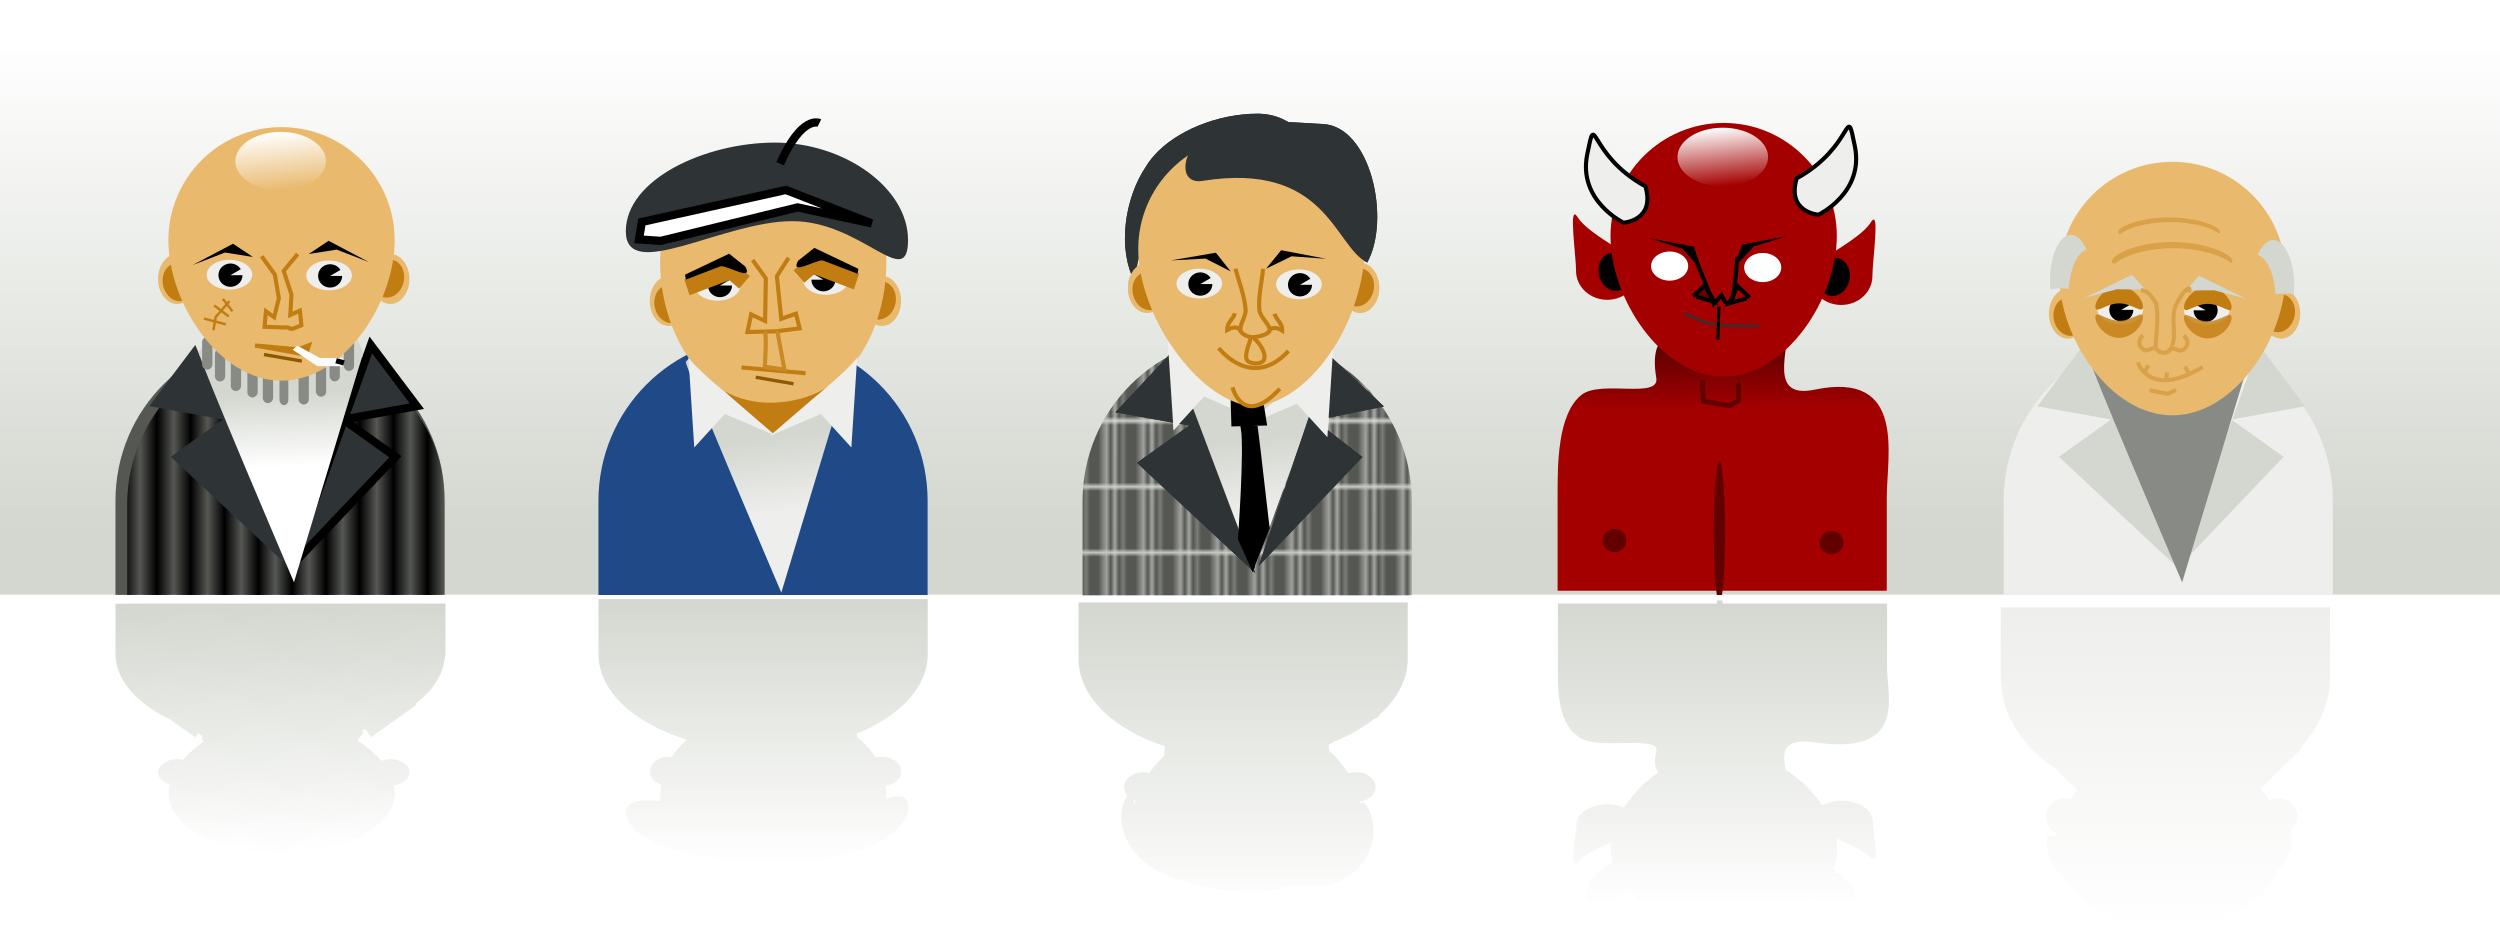<?xml version="1.0" encoding="UTF-8" standalone="no"?>
<!-- Created with Inkscape (http://www.inkscape.org/) -->
<svg
   xmlns:dc="http://purl.org/dc/elements/1.1/"
   xmlns:cc="http://creativecommons.org/ns#"
   xmlns:rdf="http://www.w3.org/1999/02/22-rdf-syntax-ns#"
   xmlns:svg="http://www.w3.org/2000/svg"
   xmlns="http://www.w3.org/2000/svg"
   xmlns:xlink="http://www.w3.org/1999/xlink"
   xmlns:sodipodi="http://sodipodi.sourceforge.net/DTD/sodipodi-0.dtd"
   xmlns:inkscape="http://www.inkscape.org/namespaces/inkscape"
   width="650.414"
   height="241.925"
   id="svg9646"
   sodipodi:version="0.32"
   inkscape:version="0.46"
   sodipodi:docname="set_persons.svg"
   inkscape:output_extension="org.inkscape.output.svg.inkscape"
   version="1.0"
   inkscape:export-filename="/home/roger/mis-dibujos/open/set_persons.png"
   inkscape:export-xdpi="90"
   inkscape:export-ydpi="90">
  <defs
     id="defs9648">
    <pattern
       inkscape:collect="always"
       xlink:href="#pattern4789"
       id="pattern6551"
       patternTransform="matrix(1.071,0,0,1.071,297.078,212.301)" />
    <linearGradient
       inkscape:collect="always"
       id="linearGradient6033">
      <stop
         style="stop-color:#eeeeec;stop-opacity:1;"
         offset="0"
         id="stop6035" />
      <stop
         style="stop-color:#eeeeec;stop-opacity:0;"
         offset="1"
         id="stop6037" />
    </linearGradient>
    <linearGradient
       inkscape:collect="always"
       id="linearGradient5929">
      <stop
         style="stop-color:#d3d7cf;stop-opacity:1;"
         offset="0"
         id="stop5931" />
      <stop
         style="stop-color:#d3d7cf;stop-opacity:0;"
         offset="1"
         id="stop5933" />
    </linearGradient>
    <linearGradient
       inkscape:collect="always"
       id="linearGradient5846">
      <stop
         style="stop-color:#d3d7cf;stop-opacity:1;"
         offset="0"
         id="stop5848" />
      <stop
         style="stop-color:#d3d7cf;stop-opacity:0;"
         offset="1"
         id="stop5850" />
    </linearGradient>
    <linearGradient
       inkscape:collect="always"
       id="linearGradient5624">
      <stop
         style="stop-color:#d3d7cf;stop-opacity:1;"
         offset="0"
         id="stop5626" />
      <stop
         style="stop-color:#d3d7cf;stop-opacity:0;"
         offset="1"
         id="stop5628" />
    </linearGradient>
    <linearGradient
       inkscape:collect="always"
       id="linearGradient5614">
      <stop
         style="stop-color:#d3d7cf;stop-opacity:1;"
         offset="0"
         id="stop5616" />
      <stop
         style="stop-color:#d3d7cf;stop-opacity:0;"
         offset="1"
         id="stop5618" />
    </linearGradient>
    <linearGradient
       inkscape:collect="always"
       id="linearGradient5606">
      <stop
         style="stop-color:#d3d7cf;stop-opacity:1;"
         offset="0"
         id="stop5608" />
      <stop
         style="stop-color:#d3d7cf;stop-opacity:0;"
         offset="1"
         id="stop5610" />
    </linearGradient>
    <linearGradient
       id="linearGradient4938">
      <stop
         style="stop-color:#580000;stop-opacity:1;"
         offset="0"
         id="stop4940" />
      <stop
         style="stop-color:#a40000;stop-opacity:1;"
         offset="1"
         id="stop4942" />
    </linearGradient>
    <pattern
       inkscape:collect="always"
       xlink:href="#pattern3342"
       id="pattern4789"
       patternTransform="matrix(0.5,0,0,0.5,142.203,264.342)" />
    <linearGradient
       inkscape:collect="always"
       id="linearGradient11890">
      <stop
         style="stop-color:#d3d7cf;stop-opacity:1"
         offset="0"
         id="stop11892" />
      <stop
         style="stop-color:#eeeeec;stop-opacity:1"
         offset="1"
         id="stop11894" />
    </linearGradient>
    <linearGradient
       inkscape:collect="always"
       id="linearGradient11729">
      <stop
         style="stop-color:#ffffff;stop-opacity:1;"
         offset="0"
         id="stop11731" />
      <stop
         style="stop-color:#ffffff;stop-opacity:0;"
         offset="1"
         id="stop11733" />
    </linearGradient>
    <linearGradient
       inkscape:collect="always"
       id="linearGradient11684">
      <stop
         style="stop-color:#d3d7cf;stop-opacity:1"
         offset="0"
         id="stop11686" />
      <stop
         style="stop-color:#ffffff;stop-opacity:1"
         offset="1"
         id="stop11688" />
    </linearGradient>
    <pattern
       inkscape:stockid="Stripes 1:1"
       id="Strips1_1"
       patternTransform="matrix(2.054,0,0,2.054,16.315,213.159)"
       height="1"
       width="2"
       patternUnits="userSpaceOnUse"
       inkscape:collect="always">
      <rect
         id="rect10952"
         height="2"
         width="1"
         y="-0.5"
         x="0"
         style="fill:black;stroke:none" />
    </pattern>
    <inkscape:perspective
       sodipodi:type="inkscape:persp3d"
       inkscape:vp_x="0 : 526.18109 : 1"
       inkscape:vp_y="0 : 1000 : 0"
       inkscape:vp_z="744.09448 : 526.18109 : 1"
       inkscape:persp3d-origin="372.04724 : 350.78739 : 1"
       id="perspective9654" />
    <inkscape:perspective
       id="perspective9702"
       inkscape:persp3d-origin="372.04724 : 350.78739 : 1"
       inkscape:vp_z="744.09448 : 526.18109 : 1"
       inkscape:vp_y="0 : 1000 : 0"
       inkscape:vp_x="0 : 526.18109 : 1"
       sodipodi:type="inkscape:persp3d" />
    <linearGradient
       inkscape:collect="always"
       xlink:href="#linearGradient11684"
       id="linearGradient11690"
       x1="40.357"
       y1="242.719"
       x2="40.714"
       y2="251.737"
       gradientUnits="userSpaceOnUse"
       gradientTransform="translate(0.795,1.503)" />
    <linearGradient
       inkscape:collect="always"
       xlink:href="#linearGradient11729"
       id="linearGradient11774"
       gradientUnits="userSpaceOnUse"
       x1="39.625"
       y1="214.612"
       x2="40.375"
       y2="221.737" />
    <linearGradient
       inkscape:collect="always"
       xlink:href="#linearGradient11890"
       id="linearGradient11896"
       x1="100.188"
       y1="248.862"
       x2="101.375"
       y2="258.05"
       gradientUnits="userSpaceOnUse" />
    <linearGradient
       inkscape:collect="always"
       xlink:href="#linearGradient11729"
       id="linearGradient12124"
       gradientUnits="userSpaceOnUse"
       x1="39.625"
       y1="214.612"
       x2="40.375"
       y2="221.737" />
    <linearGradient
       inkscape:collect="always"
       xlink:href="#linearGradient11890"
       id="linearGradient2539"
       gradientUnits="userSpaceOnUse"
       x1="100.188"
       y1="248.862"
       x2="101.375"
       y2="258.05"
       gradientTransform="translate(58.071,1.414)" />
    <pattern
       patternUnits="userSpaceOnUse"
       width="8.375"
       height="15.125"
       patternTransform="translate(126.375,275.112)"
       id="pattern3342">
      <rect
         y="0"
         x="0"
         height="15.125"
         width="8.375"
         id="rect3336"
         style="opacity:1;fill:#555753;fill-opacity:1;fill-rule:nonzero;stroke:none;stroke-width:0.5;stroke-linecap:square;stroke-linejoin:round;stroke-miterlimit:4;stroke-dasharray:none;stroke-dashoffset:0;stroke-opacity:1" />
      <rect
         style="opacity:1;fill:#eeeeec;fill-opacity:1;fill-rule:nonzero;stroke:none;stroke-width:0.5;stroke-linecap:square;stroke-linejoin:round;stroke-miterlimit:4;stroke-dasharray:none;stroke-dashoffset:0;stroke-opacity:1"
         id="rect3338"
         width="0.75"
         height="15.125"
         x="5.75"
         y="0" />
      <rect
         y="0"
         x="1.75"
         height="15.125"
         width="0.25"
         id="rect3340"
         style="opacity:1;fill:#eeeeec;fill-opacity:1;fill-rule:nonzero;stroke:none;stroke-width:0.5;stroke-linecap:square;stroke-linejoin:round;stroke-miterlimit:4;stroke-dasharray:none;stroke-dashoffset:0;stroke-opacity:1" />
    </pattern>
    <filter
       inkscape:collect="always"
       id="filter4924"
       x="-0.111"
       width="1.222"
       y="-0.116"
       height="1.232">
      <feGaussianBlur
         inkscape:collect="always"
         stdDeviation="0.196"
         id="feGaussianBlur4926" />
    </filter>
    <linearGradient
       inkscape:collect="always"
       xlink:href="#linearGradient4938"
       id="linearGradient4944"
       x1="44.774"
       y1="336.687"
       x2="44.886"
       y2="344.995"
       gradientUnits="userSpaceOnUse"
       gradientTransform="translate(171,-98)" />
    <linearGradient
       inkscape:collect="always"
       xlink:href="#linearGradient5606"
       id="linearGradient5612"
       x1="38.781"
       y1="270.938"
       x2="39.125"
       y2="301.312"
       gradientUnits="userSpaceOnUse"
       gradientTransform="matrix(2.141,0,0,2.141,-7.418,-356.225)" />
    <linearGradient
       inkscape:collect="always"
       xlink:href="#linearGradient5614"
       id="linearGradient5620"
       x1="98.969"
       y1="269.906"
       x2="98.969"
       y2="302.219"
       gradientUnits="userSpaceOnUse"
       gradientTransform="matrix(2.141,0,0,2.141,-6.883,-355.154)" />
    <linearGradient
       inkscape:collect="always"
       xlink:href="#linearGradient5624"
       id="linearGradient5630"
       x1="71.375"
       y1="260.487"
       x2="71.375"
       y2="200.737"
       gradientUnits="userSpaceOnUse"
       gradientTransform="matrix(5.013,0,0,2.141,-26.083,-352.477)" />
    <linearGradient
       inkscape:collect="always"
       xlink:href="#linearGradient5846"
       id="linearGradient5852"
       x1="157.312"
       y1="270.191"
       x2="157.312"
       y2="308.019"
       gradientUnits="userSpaceOnUse"
       gradientTransform="translate(0.25,0)" />
    <linearGradient
       inkscape:collect="always"
       xlink:href="#linearGradient5929"
       id="linearGradient5935"
       x1="215.892"
       y1="268.812"
       x2="215.892"
       y2="306.375"
       gradientUnits="userSpaceOnUse"
       gradientTransform="matrix(2.141,0,0,2.141,-7.418,-352.477)" />
    <linearGradient
       inkscape:collect="always"
       xlink:href="#linearGradient6033"
       id="linearGradient6039"
       x1="269.594"
       y1="269.656"
       x2="269.594"
       y2="308.844"
       gradientUnits="userSpaceOnUse"
       gradientTransform="matrix(2.141,0,0,2.141,-7.418,-352.477)" />
    <linearGradient
       inkscape:collect="always"
       xlink:href="#linearGradient11890"
       id="linearGradient6043"
       gradientUnits="userSpaceOnUse"
       gradientTransform="matrix(2.141,0,0,2.141,116.928,-350.701)"
       x1="100.188"
       y1="248.862"
       x2="101.375"
       y2="258.05" />
  </defs>
  <sodipodi:namedview
     id="base"
     pagecolor="#ffffff"
     bordercolor="#666666"
     borderopacity="1.0"
     inkscape:pageopacity="0.0"
     inkscape:pageshadow="2"
     inkscape:zoom="1"
     inkscape:cx="274.90838"
     inkscape:cy="45.5"
     inkscape:document-units="px"
     inkscape:current-layer="g5232"
     showgrid="false"
     inkscape:window-width="1272"
     inkscape:window-height="944"
     inkscape:window-x="0"
     inkscape:window-y="0"
     showguides="true"
     inkscape:guide-bbox="true" />
  <g
     inkscape:label="Capa 1"
     inkscape:groupmode="layer"
     id="layer1"
     transform="translate(-6.5,-66.918)">
    <rect
       style="opacity:1;fill:url(#linearGradient5630);fill-opacity:1;fill-rule:nonzero;stroke:none;stroke-width:0.5;stroke-linecap:round;stroke-linejoin:round;stroke-miterlimit:4;stroke-dasharray:none;stroke-dashoffset:0;stroke-opacity:1"
       id="rect5622"
       width="650.414"
       height="154.708"
       x="6.5"
       y="66.918" />
    <g
       id="g5205"
       transform="matrix(2.141,0,0,2.141,-7.418,-352.242)">
      <path
         style="opacity:1;fill:#204a87;fill-opacity:1;fill-rule:nonzero;stroke:none;stroke-width:2;stroke-linecap:square;stroke-linejoin:round;stroke-miterlimit:4;stroke-dasharray:none;stroke-dashoffset:0;stroke-opacity:1"
         d="M 99.221,236.646 C 88.141,236.646 79.221,245.566 79.221,256.646 L 79.221,268.083 L 119.221,268.083 L 119.221,256.646 C 119.221,245.566 110.301,236.646 99.221,236.646 z"
         id="path11776" />
      <path
         style="fill:url(#linearGradient11896);fill-opacity:1;fill-rule:evenodd;stroke:none;stroke-width:1px;stroke-linecap:butt;stroke-linejoin:miter;stroke-opacity:1"
         d="M 89.837,239.752 C 89.837,240.645 101.444,267.788 101.444,267.788 L 109.855,239.931 L 108.716,237.167 L 92.012,237.384 L 89.837,239.752 z"
         id="path11784"
         sodipodi:nodetypes="cccccc" />
      <path
         id="path11888"
         d="M 94.222,242.99 C 94.222,242.99 100.144,248.824 100.498,248.559 C 100.851,248.293 107.569,242.46 107.569,242.46 L 94.222,242.99 z"
         style="fill:#c17d11;fill-rule:evenodd;stroke:none;stroke-width:1px;stroke-linecap:butt;stroke-linejoin:miter;stroke-opacity:1" />
      <path
         transform="translate(90.997,-1.25637e-2)"
         d="M 25,232.362 A 2.321,3.036 0 1 1 20.357,232.362 A 2.321,3.036 0 1 1 25,232.362 z"
         sodipodi:ry="3.0357144"
         sodipodi:rx="2.3214285"
         sodipodi:cy="232.36218"
         sodipodi:cx="22.678572"
         id="path11808"
         style="fill:#e9b96e;fill-opacity:1;fill-rule:nonzero;stroke:none;stroke-width:2;stroke-linecap:square;stroke-linejoin:round;stroke-miterlimit:4;stroke-dasharray:none;stroke-dashoffset:0;stroke-opacity:1"
         sodipodi:type="arc" />
      <path
         sodipodi:type="arc"
         style="fill:#c17d11;fill-opacity:1;fill-rule:nonzero;stroke:none;stroke-width:2;stroke-linecap:square;stroke-linejoin:round;stroke-miterlimit:4;stroke-dasharray:none;stroke-dashoffset:0;stroke-opacity:1"
         id="path11810"
         sodipodi:cx="22.678572"
         sodipodi:cy="232.36218"
         sodipodi:rx="2.3214285"
         sodipodi:ry="3.0357144"
         d="M 25,232.362 A 2.321,3.036 0 1 1 20.357,232.362 A 2.321,3.036 0 1 1 25,232.362 z"
         transform="matrix(-0.82,-0.117,-0.127,0.757,161.529,59.047)" />
      <path
         sodipodi:type="arc"
         style="fill:#e9b96e;fill-opacity:1;fill-rule:nonzero;stroke:none;stroke-width:2;stroke-linecap:square;stroke-linejoin:round;stroke-miterlimit:4;stroke-dasharray:none;stroke-dashoffset:0;stroke-opacity:1"
         id="path11812"
         sodipodi:cx="22.678572"
         sodipodi:cy="232.36218"
         sodipodi:rx="2.3214285"
         sodipodi:ry="3.0357144"
         d="M 25,232.362 A 2.321,3.036 0 1 1 20.357,232.362 A 2.321,3.036 0 1 1 25,232.362 z"
         transform="translate(65.104,-1.25637e-2)" />
      <path
         transform="matrix(0.82,-0.117,0.127,0.757,39.846,59.489)"
         d="M 25,232.362 A 2.321,3.036 0 1 1 20.357,232.362 A 2.321,3.036 0 1 1 25,232.362 z"
         sodipodi:ry="3.0357144"
         sodipodi:rx="2.3214285"
         sodipodi:cy="232.36218"
         sodipodi:cx="22.678572"
         id="path11814"
         style="fill:#c17d11;fill-opacity:1;fill-rule:nonzero;stroke:none;stroke-width:2;stroke-linecap:square;stroke-linejoin:round;stroke-miterlimit:4;stroke-dasharray:none;stroke-dashoffset:0;stroke-opacity:1"
         sodipodi:type="arc" />
      <path
         style="fill:#e9b96e;fill-opacity:1;fill-rule:nonzero;stroke:none;stroke-width:2;stroke-linecap:square;stroke-linejoin:round;stroke-miterlimit:4;stroke-dashoffset:0;stroke-opacity:1"
         d="M 114.211,227.645 C 114.211,235.235 110.257,244.427 100.461,244.707 C 91.103,244.972 86.711,235.235 86.711,227.645 C 86.711,220.055 92.871,213.895 100.461,213.895 C 108.051,213.895 114.211,220.055 114.211,227.645 z"
         id="path11816"
         sodipodi:nodetypes="csssc" />
      <path
         sodipodi:type="arc"
         style="fill:#eeeeec;fill-opacity:1;fill-rule:nonzero;stroke:none;stroke-width:2;stroke-linecap:square;stroke-linejoin:round;stroke-miterlimit:4;stroke-dasharray:none;stroke-dashoffset:0;stroke-opacity:1"
         id="path11818"
         sodipodi:cx="32.05357"
         sodipodi:cy="225.48718"
         sodipodi:rx="3.125"
         sodipodi:ry="2.5892856"
         d="M 35.179,225.487 A 3.125,2.589 0 1 1 28.929,225.487 A 3.125,2.589 0 1 1 35.179,225.487 z"
         transform="matrix(0.886,0,0,0.698,65.29,73.112)" />
      <path
         style="fill:none;fill-rule:evenodd;stroke:#c17d11;stroke-width:0.5;stroke-linecap:butt;stroke-linejoin:miter;stroke-miterlimit:4;stroke-dasharray:none;stroke-opacity:1"
         d="M 97.955,227.375 L 99.562,229.607 L 99.473,234.785 L 97.776,233.982 L 97.33,236.125 L 100.812,236.035 L 103.669,235.678 L 103.223,233.893 L 101.437,234.518 L 100.901,229.339 L 102.33,227.107"
         id="path11820" />
      <path
         sodipodi:type="arc"
         style="fill:#000000;fill-opacity:1;fill-rule:nonzero;stroke:#c17d11;stroke-width:0;stroke-linecap:square;stroke-linejoin:round;stroke-miterlimit:4;stroke-dasharray:none;stroke-dashoffset:0;stroke-opacity:1"
         id="path11826"
         sodipodi:cx="34.206291"
         sodipodi:cy="231.58798"
         sodipodi:rx="1.1490486"
         sodipodi:ry="1.2374369"
         d="M 35.355,231.588 A 1.149,1.237 0 1 1 35.192,230.952 L 34.206,231.588 z"
         transform="matrix(1.269,0,0,1.143,50.585,-34.233)"
         sodipodi:start="0"
         sodipodi:end="5.7436557" />
      <path
         style="fill:#c17d11;fill-rule:evenodd;stroke:#c17d11;stroke-width:0.5;stroke-linecap:butt;stroke-linejoin:miter;stroke-miterlimit:4;stroke-dasharray:none;stroke-opacity:1"
         d="M 96.608,240.427 L 104.387,241.134"
         id="path11832" />
      <path
         id="path11834"
         d="M 98.331,241.619 L 102.93,242.417"
         style="fill:#c17d11;fill-rule:evenodd;stroke:#8f5902;stroke-width:0.409;stroke-linecap:butt;stroke-linejoin:miter;stroke-miterlimit:4;stroke-dasharray:none;stroke-opacity:1" />
      <path
         sodipodi:nodetypes="csssc"
         id="path11863"
         d="M 109.966,218.568 C 109.966,221.251 106.527,217.595 101.355,217.595 C 96.184,217.595 88.953,220.802 88.953,218.119 C 88.953,215.435 94.884,213.557 100.056,213.557 C 105.227,213.557 109.966,215.884 109.966,218.568 z"
         style="fill:#2e3436;fill-opacity:1;fill-rule:nonzero;stroke:none;stroke-width:0.5;stroke-linecap:square;stroke-linejoin:round;stroke-miterlimit:4;stroke-dashoffset:0;stroke-opacity:1"
         transform="matrix(1.632,0,0,2.364,-62.624,-291.744)" />
      <path
         id="path11866"
         d="M 101.293,215.678 C 103.945,209.668 106.066,210.728 106.066,210.728"
         style="fill:none;fill-rule:evenodd;stroke:#000000;stroke-width:1px;stroke-linecap:butt;stroke-linejoin:miter;stroke-opacity:1" />
      <path
         id="path11868"
         d="M 84.499,222.749 L 84.146,224.87 L 86.797,225.047 L 103.414,220.981 L 112.43,222.926 L 102,218.86 L 84.499,222.749 z"
         style="fill:#ffffff;fill-opacity:1;fill-rule:evenodd;stroke:#000000;stroke-width:1px;stroke-linecap:butt;stroke-linejoin:miter;stroke-opacity:1" />
      <path
         id="path11870"
         d="M 99.437,236.007 C 99.702,236.361 99.437,240.338 99.437,240.338 L 101.823,240.692 L 100.939,235.919"
         style="fill:none;fill-rule:evenodd;stroke:#c98923;stroke-width:0.5;stroke-linecap:butt;stroke-linejoin:miter;stroke-miterlimit:4;stroke-dasharray:none;stroke-opacity:1" />
      <path
         id="path11874"
         d="M 89.979,230.704 C 90.245,230.616 95.327,228.671 95.327,228.671 L 96.962,230.085"
         style="fill:none;fill-rule:evenodd;stroke:#c17d11;stroke-width:2;stroke-linecap:butt;stroke-linejoin:miter;stroke-miterlimit:4;stroke-dasharray:none;stroke-opacity:1" />
      <path
         sodipodi:nodetypes="cccccc"
         style="fill:#000000;fill-rule:evenodd;stroke:#000000;stroke-width:0;stroke-linecap:butt;stroke-linejoin:miter;stroke-miterlimit:4;stroke-dasharray:none;stroke-opacity:1"
         d="M 89.746,229.151 L 95.099,226.606 L 97.067,228.168 C 98.074,229.989 95.1,228.135 94.117,228.119 L 89.838,229.753 L 89.746,229.151 z"
         id="path11822" />
      <path
         transform="matrix(-0.886,0,0,0.698,135.263,72.405)"
         d="M 35.179,225.487 A 3.125,2.589 0 1 1 28.929,225.487 A 3.125,2.589 0 1 1 35.179,225.487 z"
         sodipodi:ry="2.5892856"
         sodipodi:rx="3.125"
         sodipodi:cy="225.48718"
         sodipodi:cx="32.05357"
         id="path11876"
         style="fill:#eeeeec;fill-opacity:1;fill-rule:nonzero;stroke:none;stroke-width:2;stroke-linecap:square;stroke-linejoin:round;stroke-miterlimit:4;stroke-dasharray:none;stroke-dashoffset:0;stroke-opacity:1"
         sodipodi:type="arc" />
      <path
         sodipodi:end="5.7436557"
         sodipodi:start="0"
         transform="matrix(-1.269,0,0,1.143,149.968,-34.94)"
         d="M 35.355,231.588 A 1.149,1.237 0 1 1 35.192,230.952 L 34.206,231.588 z"
         sodipodi:ry="1.2374369"
         sodipodi:rx="1.1490486"
         sodipodi:cy="231.58798"
         sodipodi:cx="34.206291"
         id="path11878"
         style="fill:#000000;fill-opacity:1;fill-rule:nonzero;stroke:#c17d11;stroke-width:0;stroke-linecap:square;stroke-linejoin:round;stroke-miterlimit:4;stroke-dasharray:none;stroke-dashoffset:0;stroke-opacity:1"
         sodipodi:type="arc" />
      <path
         style="fill:none;fill-rule:evenodd;stroke:#c17d11;stroke-width:2;stroke-linecap:butt;stroke-linejoin:miter;stroke-miterlimit:4;stroke-dasharray:none;stroke-opacity:1"
         d="M 110.574,229.997 C 110.309,229.909 105.226,227.964 105.226,227.964 L 103.591,229.378"
         id="path11880" />
      <path
         id="path11882"
         d="M 110.807,228.443 L 105.454,225.898 L 103.486,227.461 C 102.479,229.282 105.453,227.428 106.437,227.412 L 110.715,229.046 L 110.807,228.443 z"
         style="fill:#000000;fill-rule:evenodd;stroke:#000000;stroke-width:0;stroke-linecap:butt;stroke-linejoin:miter;stroke-miterlimit:4;stroke-dasharray:none;stroke-opacity:1"
         sodipodi:nodetypes="cccccc" />
      <path
         id="path11884"
         d="M 90.156,239.189 C 90.863,240.427 95.636,244.316 95.636,244.316 L 100.763,248.735 L 94.576,246.084 L 90.863,250.15 L 90.156,239.189 z"
         style="fill:#eeeeec;fill-opacity:1;fill-rule:evenodd;stroke:none;stroke-width:1px;stroke-linecap:butt;stroke-linejoin:miter;stroke-opacity:1" />
      <path
         style="fill:#eeeeec;fill-opacity:1;fill-rule:evenodd;stroke:none;stroke-width:1px;stroke-linecap:butt;stroke-linejoin:miter;stroke-opacity:1"
         d="M 110.662,239.189 C 109.955,240.427 105.182,244.316 105.182,244.316 L 100.056,248.735 L 106.243,246.084 L 109.955,250.15 L 110.662,239.189 z"
         id="path11886" />
    </g>
    <g
       id="g5232"
       transform="translate(0,-1.097)">
      <path
         style="opacity:1;fill:url(#pattern6551);fill-opacity:1;fill-rule:nonzero;stroke:none;stroke-width:2;stroke-linecap:square;stroke-linejoin:round;stroke-miterlimit:4;stroke-dasharray:none;stroke-dashoffset:0;stroke-opacity:1"
         d="M 330.971,155.58 C 307.246,155.58 288.145,174.68 288.145,198.406 L 288.145,222.897 L 373.797,222.897 L 373.797,198.406 C 373.797,174.68 354.696,155.58 330.971,155.58 z"
         id="path11898" />
      <path
         sodipodi:nodetypes="cccccc"
         id="path2533"
         d="M 309.295,162.676 C 309.295,164.588 333.013,215.516 333.013,215.516 L 352.159,163.058 L 349.72,157.14 L 313.951,157.605 L 309.295,162.676 z"
         style="fill:url(#linearGradient6043);fill-opacity:1;fill-rule:evenodd;stroke:none;stroke-width:1px;stroke-linecap:butt;stroke-linejoin:miter;stroke-opacity:1" />
      <path
         style="fill:#2e3436;fill-rule:evenodd;stroke:none;stroke-width:0.973px;stroke-linecap:butt;stroke-linejoin:miter;stroke-opacity:1"
         d="M 311.397,159.647 L 296.731,175.31 L 315.913,178.773 L 302.326,188.469 L 333.115,217.176 L 311.397,159.647 z"
         id="path11902"
         sodipodi:nodetypes="cccccc" />
      <path
         id="path11904"
         d="M 352.44,160.542 L 366.57,173.795 L 348.713,177.448 L 360.975,186.955 L 334.01,215.279 L 352.44,160.542 z"
         style="fill:#2e3436;fill-opacity:1;fill-rule:evenodd;stroke:none;stroke-width:0.973px;stroke-linecap:butt;stroke-linejoin:miter;stroke-opacity:1"
         sodipodi:nodetypes="cccccc" />
      <path
         style="fill:#eeeeec;fill-opacity:1;fill-rule:evenodd;stroke:none;stroke-width:1px;stroke-linecap:butt;stroke-linejoin:miter;stroke-opacity:1"
         d="M 310.337,156.498 C 311.851,159.148 322.072,167.475 322.072,167.475 L 333.049,176.939 L 319.801,171.261 L 311.851,179.967 L 310.337,156.498 z"
         id="path2535" />
      <path
         id="path2537"
         d="M 353.398,158.364 C 351.884,161.014 341.663,169.341 341.663,169.341 L 330.686,178.804 L 343.935,173.126 L 351.884,181.833 L 353.398,158.364 z"
         style="fill:#eeeeec;fill-opacity:1;fill-rule:evenodd;stroke:none;stroke-width:1px;stroke-linecap:butt;stroke-linejoin:miter;stroke-opacity:1" />
      <path
         id="path2541"
         d="M 327.769,171.88 L 334.014,171.88 L 334.961,177.747 L 327.958,177.937 L 327.769,171.88 z"
         style="fill:#000000;fill-rule:evenodd;stroke:#000000;stroke-width:2.141px;stroke-linecap:butt;stroke-linejoin:miter;stroke-opacity:1" />
      <path
         id="path2543"
         d="M 330.484,179.454 C 331.416,185.072 329.738,208.17 329.738,208.17 L 332.349,213.996 L 335.706,205.257 L 333.468,185.905 L 332.722,179.87 L 330.484,179.454 z"
         style="fill:#000000;fill-rule:evenodd;stroke:#000000;stroke-width:2.229px;stroke-linecap:butt;stroke-linejoin:miter;stroke-opacity:1" />
      <g
         transform="matrix(2.141,0,0,2.141,-6.851,-344.077)"
         id="g2545">
        <path
           style="fill:#2e3436;fill-opacity:1;fill-rule:nonzero;stroke:none;stroke-width:0.5;stroke-linecap:square;stroke-linejoin:round;stroke-miterlimit:4;stroke-dashoffset:0;stroke-opacity:1"
           d="M 159.088,206.291 C 154.076,206.291 149.078,208.472 146.557,211.291 C 146.312,211.565 146.065,211.85 145.87,212.135 C 145.838,212.176 145.807,212.218 145.776,212.26 C 145.702,212.373 145.622,212.49 145.557,212.604 C 142.803,216.614 142.023,222.895 144.151,226.76 C 144.381,223.144 145.661,220.529 147.338,218.604 C 150.067,220.075 154.673,220.51 159.213,220.51 C 169.386,219.795 167.79,206.394 159.088,206.291 z"
           id="path11999" />
        <path
           sodipodi:type="arc"
           style="fill:#e9b96e;fill-opacity:1;fill-rule:nonzero;stroke:none;stroke-width:2;stroke-linecap:square;stroke-linejoin:round;stroke-miterlimit:4;stroke-dasharray:none;stroke-dashoffset:0;stroke-opacity:1"
           id="path11930"
           sodipodi:cx="22.678572"
           sodipodi:cy="232.36218"
           sodipodi:rx="2.3214285"
           sodipodi:ry="3.0357144"
           d="M 25,232.362 A 2.321,3.036 0 1 1 20.357,232.362 A 2.321,3.036 0 1 1 25,232.362 z"
           transform="translate(148.835,-4.904)" />
        <path
           transform="matrix(-0.82,-0.117,-0.127,0.757,219.367,54.156)"
           d="M 25,232.362 A 2.321,3.036 0 1 1 20.357,232.362 A 2.321,3.036 0 1 1 25,232.362 z"
           sodipodi:ry="3.0357144"
           sodipodi:rx="2.3214285"
           sodipodi:cy="232.36218"
           sodipodi:cx="22.678572"
           id="path11932"
           style="fill:#c17d11;fill-opacity:1;fill-rule:nonzero;stroke:none;stroke-width:2;stroke-linecap:square;stroke-linejoin:round;stroke-miterlimit:4;stroke-dasharray:none;stroke-dashoffset:0;stroke-opacity:1"
           sodipodi:type="arc" />
        <path
           transform="translate(122.942,-4.904)"
           d="M 25,232.362 A 2.321,3.036 0 1 1 20.357,232.362 A 2.321,3.036 0 1 1 25,232.362 z"
           sodipodi:ry="3.0357144"
           sodipodi:rx="2.3214285"
           sodipodi:cy="232.36218"
           sodipodi:cx="22.678572"
           id="path11934"
           style="fill:#e9b96e;fill-opacity:1;fill-rule:nonzero;stroke:none;stroke-width:2;stroke-linecap:square;stroke-linejoin:round;stroke-miterlimit:4;stroke-dasharray:none;stroke-dashoffset:0;stroke-opacity:1"
           sodipodi:type="arc" />
        <path
           sodipodi:type="arc"
           style="fill:#c17d11;fill-opacity:1;fill-rule:nonzero;stroke:none;stroke-width:2;stroke-linecap:square;stroke-linejoin:round;stroke-miterlimit:4;stroke-dasharray:none;stroke-dashoffset:0;stroke-opacity:1"
           id="path11936"
           sodipodi:cx="22.678572"
           sodipodi:cy="232.36218"
           sodipodi:rx="2.3214285"
           sodipodi:ry="3.0357144"
           d="M 25,232.362 A 2.321,3.036 0 1 1 20.357,232.362 A 2.321,3.036 0 1 1 25,232.362 z"
           transform="matrix(0.82,-0.117,0.127,0.757,97.683,54.598)" />
        <path
           sodipodi:nodetypes="ccssc"
           id="path11938"
           d="M 172.049,222.753 C 172.049,230.343 166.331,241.053 158.564,241.936 C 151.328,241.053 144.549,230.343 144.549,222.753 C 144.549,215.163 150.709,209.003 158.299,209.003 C 165.889,209.003 172.049,215.163 172.049,222.753 z"
           style="fill:#e9b96e;fill-opacity:1;fill-rule:nonzero;stroke:none;stroke-width:2;stroke-linecap:square;stroke-linejoin:round;stroke-miterlimit:4;stroke-dashoffset:0;stroke-opacity:1" />
        <path
           transform="matrix(0.886,0,0,0.698,123.569,69.546)"
           d="M 35.179,225.487 A 3.125,2.589 0 1 1 28.929,225.487 A 3.125,2.589 0 1 1 35.179,225.487 z"
           sodipodi:ry="2.5892856"
           sodipodi:rx="3.125"
           sodipodi:cy="225.48718"
           sodipodi:cx="32.05357"
           id="path11940"
           style="fill:#eeeeec;fill-opacity:1;fill-rule:nonzero;stroke:none;stroke-width:2;stroke-linecap:square;stroke-linejoin:round;stroke-miterlimit:4;stroke-dasharray:none;stroke-dashoffset:0;stroke-opacity:1"
           sodipodi:type="arc" />
        <path
           id="path11944"
           d="M 148.512,224.123 L 153.983,223.181 L 155.778,225.455 L 152.717,223.896 L 148.512,224.123 z"
           style="fill:#000000;fill-rule:evenodd;stroke:#000000;stroke-width:0;stroke-linecap:butt;stroke-linejoin:miter;stroke-miterlimit:4;stroke-dasharray:none;stroke-opacity:1" />
        <path
           style="fill:#000000;fill-rule:evenodd;stroke:#000000;stroke-width:0;stroke-linecap:butt;stroke-linejoin:miter;stroke-miterlimit:4;stroke-dasharray:none;stroke-opacity:1"
           d="M 167.375,223.923 L 161.921,222.884 L 160.087,225.127 L 163.174,223.621 L 167.375,223.923 z"
           id="path11946" />
        <path
           sodipodi:end="5.7436557"
           sodipodi:start="0"
           transform="matrix(1.269,0,0,1.143,108.688,-37.711)"
           d="M 35.355,231.588 A 1.149,1.237 0 1 1 35.192,230.952 L 34.206,231.588 z"
           sodipodi:ry="1.2374369"
           sodipodi:rx="1.1490486"
           sodipodi:cy="231.58798"
           sodipodi:cx="34.206291"
           id="path11948"
           style="fill:#000000;fill-opacity:1;fill-rule:nonzero;stroke:#c17d11;stroke-width:0;stroke-linecap:square;stroke-linejoin:round;stroke-miterlimit:4;stroke-dasharray:none;stroke-dashoffset:0;stroke-opacity:1"
           sodipodi:type="arc" />
        <path
           sodipodi:type="arc"
           style="fill:#eeeeec;fill-opacity:1;fill-rule:nonzero;stroke:none;stroke-width:2;stroke-linecap:square;stroke-linejoin:round;stroke-miterlimit:4;stroke-dasharray:none;stroke-dashoffset:0;stroke-opacity:1"
           id="path11950"
           sodipodi:cx="32.05357"
           sodipodi:cy="225.48718"
           sodipodi:rx="3.125"
           sodipodi:ry="2.5892856"
           d="M 35.179,225.487 A 3.125,2.589 0 1 1 28.929,225.487 A 3.125,2.589 0 1 1 35.179,225.487 z"
           transform="matrix(0.886,0,0,0.698,135.679,69.635)" />
        <path
           sodipodi:type="arc"
           style="fill:#000000;fill-opacity:1;fill-rule:nonzero;stroke:#c17d11;stroke-width:0;stroke-linecap:square;stroke-linejoin:round;stroke-miterlimit:4;stroke-dasharray:none;stroke-dashoffset:0;stroke-opacity:1"
           id="path11952"
           sodipodi:cx="34.206291"
           sodipodi:cy="231.58798"
           sodipodi:rx="1.1490486"
           sodipodi:ry="1.2374369"
           d="M 35.355,231.588 A 1.149,1.237 0 1 1 35.192,230.952 L 34.206,231.588 z"
           transform="matrix(1.269,0,0,1.143,120.798,-37.622)"
           sodipodi:start="0"
           sodipodi:end="5.7436557" />
        <path
           style="fill:none;fill-rule:evenodd;stroke:#c17d11;stroke-width:0.5;stroke-linecap:butt;stroke-linejoin:miter;stroke-miterlimit:4;stroke-dasharray:none;stroke-opacity:1"
           d="M 154.326,234.77 C 154.326,234.77 158.304,239.985 162.811,235.124"
           id="path11983" />
        <path
           id="path11985"
           d="M 156.005,239.543 C 156.005,239.543 157.243,244.581 161.751,239.72"
           style="fill:none;fill-rule:evenodd;stroke:#c17d11;stroke-width:0.5;stroke-linecap:butt;stroke-linejoin:miter;stroke-miterlimit:4;stroke-dasharray:none;stroke-opacity:1"
           sodipodi:nodetypes="cc" />
        <path
           style="fill:none;fill-rule:evenodd;stroke:#c17d11;stroke-width:0.5;stroke-linecap:butt;stroke-linejoin:miter;stroke-miterlimit:4;stroke-dasharray:none;stroke-opacity:1"
           d="M 156.359,225.136 C 156.811,226.775 157.465,228.433 157.596,230.085 C 157.664,230.939 156.814,231.956 156.978,232.649 C 157.079,233.075 157.9,233.444 158.392,233.444 C 159.079,233.444 160.381,233.139 160.513,232.649 C 160.675,232.049 159.37,231.059 159.276,230.174 C 159.104,228.555 159.57,226.815 159.718,225.136"
           id="path11987"
           sodipodi:nodetypes="cssssss" />
        <path
           style="fill:none;fill-rule:evenodd;stroke:#c17d11;stroke-width:0.5;stroke-linecap:butt;stroke-linejoin:miter;stroke-miterlimit:4;stroke-dasharray:none;stroke-opacity:1"
           d="M 156.297,230.543 C 156.083,231.253 155.314,231.71 155.35,232.582 C 156.397,231.942 156.96,232.4 157.024,232.858"
           id="path11989"
           sodipodi:nodetypes="ccc" />
        <path
           sodipodi:nodetypes="csssc"
           id="path12002"
           d="M 172.376,224.379 C 168.368,222.434 167.467,212.04 152.342,214.459 C 149.235,214.956 149.769,210.413 153.1,208.567 C 156.605,206.624 163.093,207.361 166.989,207.547 C 172.769,207.823 175.293,219.08 172.376,224.379 z"
           style="fill:#2e3436;fill-opacity:1;fill-rule:nonzero;stroke:none;stroke-width:0.5;stroke-linecap:square;stroke-linejoin:round;stroke-miterlimit:4;stroke-dashoffset:0;stroke-opacity:1" />
        <path
           style="fill:none;fill-rule:evenodd;stroke:#c17d11;stroke-width:0.5;stroke-linecap:butt;stroke-linejoin:miter;stroke-miterlimit:4;stroke-dasharray:none;stroke-opacity:1"
           d="M 158.174,233.558 C 158.262,233.912 157.273,235.676 157.821,236.298 C 158.206,236.737 159.434,236.779 159.765,236.298 C 160.232,235.622 159.386,234.305 158.793,233.735 C 158.732,233.677 158.528,233.647 158.528,233.647"
           id="path12025"
           sodipodi:nodetypes="cssss" />
        <path
           sodipodi:nodetypes="ccc"
           id="path12036"
           d="M 161.107,230.606 C 161.321,231.316 162.09,231.772 162.054,232.644 C 161.007,232.005 160.443,232.462 160.38,232.92"
           style="fill:none;fill-rule:evenodd;stroke:#c17d11;stroke-width:0.5;stroke-linecap:butt;stroke-linejoin:miter;stroke-miterlimit:4;stroke-dasharray:none;stroke-opacity:1" />
      </g>
    </g>
    <g
       id="g5166"
       transform="matrix(2.141,0,0,2.141,-7.418,-353.795)">
      <path
         id="rect9708"
         d="M 40.531,237.353 C 29.451,237.353 20.531,246.273 20.531,257.353 L 20.531,268.79 L 60.531,268.79 L 60.531,257.353 C 60.531,246.273 51.611,237.353 40.531,237.353 z"
         style="opacity:1;fill:#555753;fill-opacity:1;fill-rule:nonzero;stroke:none;stroke-width:2;stroke-linecap:square;stroke-linejoin:round;stroke-miterlimit:4;stroke-dasharray:none;stroke-dashoffset:0;stroke-opacity:1" />
      <path
         style="opacity:1;fill:url(#Strips1_1);fill-opacity:1;fill-rule:nonzero;stroke:none;stroke-width:2;stroke-linecap:square;stroke-linejoin:round;stroke-miterlimit:4;stroke-dasharray:none;stroke-dashoffset:0;stroke-opacity:1"
         d="M 41.29,238.424 C 30.581,238.424 21.96,247.045 21.96,257.754 L 21.96,268.809 L 60.62,268.809 L 60.62,257.754 C 60.62,247.045 51.999,238.424 41.29,238.424 z"
         id="path10230" />
      <path
         sodipodi:nodetypes="cccccc"
         id="path9715"
         d="M 30.228,238.42 L 24.629,245.859 L 33.588,247.477 L 27.242,252.005 L 41.621,265.411 L 30.228,238.42 z"
         style="fill:#2e3436;fill-rule:evenodd;stroke:none;stroke-width:0.973px;stroke-linecap:butt;stroke-linejoin:miter;stroke-opacity:1" />
      <path
         sodipodi:nodetypes="cccccc"
         style="fill:#2e3436;fill-rule:evenodd;stroke:#000000;stroke-width:0.973px;stroke-linecap:butt;stroke-linejoin:miter;stroke-opacity:1"
         d="M 51.558,238.42 L 57.156,245.859 L 48.198,247.477 L 54.544,252.005 L 41.951,265.233 L 51.558,238.42 z"
         id="path9717" />
      <path
         sodipodi:nodetypes="cccccc"
         id="path9719"
         d="M 30.617,239.222 C 30.617,240.115 42.224,267.258 42.224,267.258 L 50.635,239.4 L 49.496,236.637 L 32.792,236.854 L 30.617,239.222 z"
         style="fill:url(#linearGradient11690);fill-opacity:1;fill-rule:evenodd;stroke:none;stroke-width:1px;stroke-linecap:butt;stroke-linejoin:miter;stroke-opacity:1" />
      <rect
         ry="0.625"
         y="241.733"
         x="40.463"
         height="4"
         width="1.073"
         id="rect11737"
         style="opacity:1;fill:#888a85;fill-opacity:1;fill-rule:nonzero;stroke:none;stroke-width:0.5;stroke-linecap:square;stroke-linejoin:round;stroke-miterlimit:4;stroke-dasharray:none;stroke-dashoffset:0;stroke-opacity:1" />
      <rect
         style="opacity:1;fill:#888a85;fill-opacity:1;fill-rule:nonzero;stroke:none;stroke-width:0.5;stroke-linecap:square;stroke-linejoin:round;stroke-miterlimit:4;stroke-dasharray:none;stroke-dashoffset:0;stroke-opacity:1"
         id="rect11739"
         width="1.25"
         height="4"
         x="42.78"
         y="241.664"
         ry="0.625" />
      <rect
         ry="0.625"
         y="240.711"
         x="44.884"
         height="4"
         width="1.25"
         id="rect11741"
         style="opacity:1;fill:#888a85;fill-opacity:1;fill-rule:nonzero;stroke:none;stroke-width:0.5;stroke-linecap:square;stroke-linejoin:round;stroke-miterlimit:4;stroke-dasharray:none;stroke-dashoffset:0;stroke-opacity:1" />
      <rect
         style="opacity:1;fill:#888a85;fill-opacity:1;fill-rule:nonzero;stroke:none;stroke-width:0.5;stroke-linecap:square;stroke-linejoin:round;stroke-miterlimit:4;stroke-dasharray:none;stroke-dashoffset:0;stroke-opacity:1"
         id="rect11743"
         width="1.25"
         height="4"
         x="46.545"
         y="238.843"
         ry="0.625" />
      <rect
         ry="0.625"
         y="237.582"
         x="48.28"
         height="4"
         width="1.25"
         id="rect11745"
         style="opacity:1;fill:#888a85;fill-opacity:1;fill-rule:nonzero;stroke:none;stroke-width:0.5;stroke-linecap:square;stroke-linejoin:round;stroke-miterlimit:4;stroke-dasharray:none;stroke-dashoffset:0;stroke-opacity:1" />
      <rect
         transform="scale(-1,1)"
         style="opacity:1;fill:#888a85;fill-opacity:1;fill-rule:nonzero;stroke:none;stroke-width:0.5;stroke-linecap:square;stroke-linejoin:round;stroke-miterlimit:4;stroke-dasharray:none;stroke-dashoffset:0;stroke-opacity:1"
         id="rect11747"
         width="1.25"
         height="4"
         x="-39.688"
         y="241.487"
         ry="0.625" />
      <rect
         transform="scale(-1,1)"
         ry="0.625"
         y="240.8"
         x="-37.812"
         height="4"
         width="1.25"
         id="rect11749"
         style="opacity:1;fill:#888a85;fill-opacity:1;fill-rule:nonzero;stroke:none;stroke-width:0.5;stroke-linecap:square;stroke-linejoin:round;stroke-miterlimit:4;stroke-dasharray:none;stroke-dashoffset:0;stroke-opacity:1" />
      <rect
         transform="scale(-1,1)"
         style="opacity:1;fill:#888a85;fill-opacity:1;fill-rule:nonzero;stroke:none;stroke-width:0.5;stroke-linecap:square;stroke-linejoin:round;stroke-miterlimit:4;stroke-dasharray:none;stroke-dashoffset:0;stroke-opacity:1"
         id="rect11751"
         width="1.25"
         height="4"
         x="-35.797"
         y="240.024"
         ry="0.625" />
      <rect
         transform="scale(-1,1)"
         ry="0.625"
         y="238.862"
         x="-33.871"
         height="4"
         width="1.25"
         id="rect11753"
         style="opacity:1;fill:#888a85;fill-opacity:1;fill-rule:nonzero;stroke:none;stroke-width:0.5;stroke-linecap:square;stroke-linejoin:round;stroke-miterlimit:4;stroke-dasharray:none;stroke-dashoffset:0;stroke-opacity:1" />
      <rect
         transform="scale(-1,1)"
         style="opacity:1;fill:#888a85;fill-opacity:1;fill-rule:nonzero;stroke:none;stroke-width:0.5;stroke-linecap:square;stroke-linejoin:round;stroke-miterlimit:4;stroke-dasharray:none;stroke-dashoffset:0;stroke-opacity:1"
         id="rect11755"
         width="1.25"
         height="4"
         x="-32.312"
         y="237.425"
         ry="0.625" />
      <g
         transform="translate(0.354,-0.707)"
         id="g11757">
        <path
           transform="translate(30.893,-1.25)"
           d="M 25,232.362 A 2.321,3.036 0 1 1 20.357,232.362 A 2.321,3.036 0 1 1 25,232.362 z"
           sodipodi:ry="3.0357144"
           sodipodi:rx="2.3214285"
           sodipodi:cy="232.36218"
           sodipodi:cx="22.678572"
           id="path11697"
           style="opacity:1;fill:#e9b96e;fill-opacity:1;fill-rule:nonzero;stroke:none;stroke-width:2;stroke-linecap:square;stroke-linejoin:round;stroke-miterlimit:4;stroke-dasharray:none;stroke-dashoffset:0;stroke-opacity:1"
           sodipodi:type="arc" />
        <path
           sodipodi:type="arc"
           style="opacity:1;fill:#c17d11;fill-opacity:1;fill-rule:nonzero;stroke:none;stroke-width:2;stroke-linecap:square;stroke-linejoin:round;stroke-miterlimit:4;stroke-dasharray:none;stroke-dashoffset:0;stroke-opacity:1"
           id="path11725"
           sodipodi:cx="22.678572"
           sodipodi:cy="232.36218"
           sodipodi:rx="2.3214285"
           sodipodi:ry="3.0357144"
           d="M 25,232.362 A 2.321,3.036 0 1 1 20.357,232.362 A 2.321,3.036 0 1 1 25,232.362 z"
           transform="matrix(-0.82,-0.117,-0.127,0.757,101.425,57.81)" />
        <path
           sodipodi:type="arc"
           style="opacity:1;fill:#e9b96e;fill-opacity:1;fill-rule:nonzero;stroke:none;stroke-width:2;stroke-linecap:square;stroke-linejoin:round;stroke-miterlimit:4;stroke-dasharray:none;stroke-dashoffset:0;stroke-opacity:1"
           id="path11695"
           sodipodi:cx="22.678572"
           sodipodi:cy="232.36218"
           sodipodi:rx="2.3214285"
           sodipodi:ry="3.0357144"
           d="M 25,232.362 A 2.321,3.036 0 1 1 20.357,232.362 A 2.321,3.036 0 1 1 25,232.362 z"
           transform="translate(5,-1.25)" />
        <path
           transform="matrix(0.82,-0.117,0.127,0.757,-20.259,58.252)"
           d="M 25,232.362 A 2.321,3.036 0 1 1 20.357,232.362 A 2.321,3.036 0 1 1 25,232.362 z"
           sodipodi:ry="3.0357144"
           sodipodi:rx="2.3214285"
           sodipodi:cy="232.36218"
           sodipodi:cx="22.678572"
           id="path11723"
           style="opacity:1;fill:#c17d11;fill-opacity:1;fill-rule:nonzero;stroke:none;stroke-width:2;stroke-linecap:square;stroke-linejoin:round;stroke-miterlimit:4;stroke-dasharray:none;stroke-dashoffset:0;stroke-opacity:1"
           sodipodi:type="arc" />
        <path
           style="fill:#e9b96e;fill-opacity:1;fill-rule:nonzero;stroke:none;stroke-width:2;stroke-linecap:square;stroke-linejoin:round;stroke-miterlimit:4;stroke-dashoffset:0;stroke-opacity:1"
           d="M 54.107,226.407 C 54.107,233.998 47.947,243.469 40.357,243.469 C 32.767,243.469 26.607,233.998 26.607,226.407 C 26.607,218.817 32.767,212.657 40.357,212.657 C 47.947,212.657 54.107,218.817 54.107,226.407 z"
           id="path11692"
           sodipodi:nodetypes="csssc" />
        <path
           sodipodi:type="arc"
           style="opacity:1;fill:#eeeeec;fill-opacity:1;fill-rule:nonzero;stroke:none;stroke-width:2;stroke-linecap:square;stroke-linejoin:round;stroke-miterlimit:4;stroke-dasharray:none;stroke-dashoffset:0;stroke-opacity:1"
           id="path11670"
           sodipodi:cx="32.05357"
           sodipodi:cy="225.48718"
           sodipodi:rx="3.125"
           sodipodi:ry="2.5892856"
           d="M 35.179,225.487 A 3.125,2.589 0 1 1 28.929,225.487 A 3.125,2.589 0 1 1 35.179,225.487 z"
           transform="matrix(0.886,0,0,0.698,5.628,73.2)" />
        <path
           sodipodi:nodetypes="ccccccccccccc"
           style="fill:none;fill-rule:evenodd;stroke:#c17d11;stroke-width:0.5;stroke-linecap:butt;stroke-linejoin:miter;stroke-miterlimit:4;stroke-dasharray:none;stroke-opacity:1"
           d="M 37.939,228.347 L 39.546,230.579 L 40.03,233.449 L 39.457,235.758 L 38.468,235.043 L 38.287,236.92 L 40.796,237.008 C 41.749,236.889 40.838,237.593 42.77,236.739 L 42.588,234.953 L 41.421,235.49 L 41.563,233 L 40.621,230.135 L 42.314,228.079"
           id="path11703" />
        <path
           style="fill:#000000;fill-rule:evenodd;stroke:#000000;stroke-width:0;stroke-linecap:butt;stroke-linejoin:miter;stroke-miterlimit:4;stroke-dasharray:none;stroke-opacity:1"
           d="M 29.554,229.416 L 34.464,226.826 L 36.875,228.434 L 33.482,227.898 L 29.554,229.416 z"
           id="path11705" />
        <path
           id="path11707"
           d="M 50.982,229.059 L 46.071,226.469 L 43.661,228.076 L 47.054,227.541 L 50.982,229.059 z"
           style="fill:#000000;fill-rule:evenodd;stroke:#000000;stroke-width:0;stroke-linecap:butt;stroke-linejoin:miter;stroke-miterlimit:4;stroke-dasharray:none;stroke-opacity:1" />
        <path
           sodipodi:type="arc"
           style="opacity:1;fill:#000000;fill-opacity:1;fill-rule:nonzero;stroke:#c17d11;stroke-width:0;stroke-linecap:square;stroke-linejoin:round;stroke-miterlimit:4;stroke-dasharray:none;stroke-dashoffset:0;stroke-opacity:1"
           id="path11709"
           sodipodi:cx="34.206291"
           sodipodi:cy="231.58798"
           sodipodi:rx="1.1490486"
           sodipodi:ry="1.2374369"
           d="M 35.355,231.588 A 1.149,1.237 0 1 1 35.192,230.952 L 34.206,231.588 z"
           transform="matrix(1.269,0,0,1.143,-9.254,-34.056)"
           sodipodi:start="0"
           sodipodi:end="5.7436557" />
        <path
           transform="matrix(0.886,0,0,0.698,17.737,73.289)"
           d="M 35.179,225.487 A 3.125,2.589 0 1 1 28.929,225.487 A 3.125,2.589 0 1 1 35.179,225.487 z"
           sodipodi:ry="2.5892856"
           sodipodi:rx="3.125"
           sodipodi:cy="225.48718"
           sodipodi:cx="32.05357"
           id="path11713"
           style="opacity:1;fill:#eeeeec;fill-opacity:1;fill-rule:nonzero;stroke:none;stroke-width:2;stroke-linecap:square;stroke-linejoin:round;stroke-miterlimit:4;stroke-dasharray:none;stroke-dashoffset:0;stroke-opacity:1"
           sodipodi:type="arc" />
        <path
           sodipodi:end="5.7436557"
           sodipodi:start="0"
           transform="matrix(1.269,0,0,1.143,2.856,-33.968)"
           d="M 35.355,231.588 A 1.149,1.237 0 1 1 35.192,230.952 L 34.206,231.588 z"
           sodipodi:ry="1.2374369"
           sodipodi:rx="1.1490486"
           sodipodi:cy="231.58798"
           sodipodi:cx="34.206291"
           id="path11717"
           style="opacity:1;fill:#000000;fill-opacity:1;fill-rule:nonzero;stroke:#c17d11;stroke-width:0;stroke-linecap:square;stroke-linejoin:round;stroke-miterlimit:4;stroke-dasharray:none;stroke-dashoffset:0;stroke-opacity:1"
           sodipodi:type="arc" />
        <path
           sodipodi:nodetypes="cccccc"
           id="path11719"
           d="M 37.156,238.938 L 37.094,239.438 L 43.505,240.598 L 44.098,238.728 L 42.342,239.412 L 37.156,238.938 z"
           style="fill:#c17d11;fill-opacity:1;fill-rule:evenodd;stroke:none;stroke-width:0.5;stroke-linecap:butt;stroke-linejoin:miter;stroke-miterlimit:4;stroke-dasharray:none;stroke-opacity:1" />
        <path
           id="path11721"
           d="M 38.226,240.293 L 42.826,241.091"
           style="fill:#c17d11;fill-opacity:1;fill-rule:evenodd;stroke:#8f5902;stroke-width:0.409;stroke-linecap:butt;stroke-linejoin:miter;stroke-miterlimit:4;stroke-dasharray:none;stroke-opacity:1" />
        <path
           sodipodi:type="arc"
           style="opacity:1;fill:url(#linearGradient11774);fill-opacity:1;fill-rule:nonzero;stroke:none;stroke-width:0.5;stroke-linecap:square;stroke-linejoin:round;stroke-miterlimit:4;stroke-dasharray:none;stroke-dashoffset:0;stroke-opacity:1"
           id="path11727"
           sodipodi:cx="40.375"
           sodipodi:cy="218.17468"
           sodipodi:rx="5.5"
           sodipodi:ry="3.5625"
           d="M 45.875,218.175 A 5.5,3.562 0 1 1 34.875,218.175 A 5.5,3.562 0 1 1 45.875,218.175 z"
           transform="translate(-0.125,-1.375)" />
      </g>
      <path
         id="path4791"
         d="M 34.383,233.091 L 32.704,235.035 L 32.439,236.626"
         style="fill:none;fill-rule:evenodd;stroke:#c17d11;stroke-width:0.3;stroke-linecap:butt;stroke-linejoin:miter;stroke-miterlimit:4;stroke-dasharray:none;stroke-opacity:1" />
      <path
         id="path4793"
         d="M 31.289,235.212 L 33.941,235.919"
         style="fill:none;fill-rule:evenodd;stroke:#c17d11;stroke-width:0.3;stroke-linecap:butt;stroke-linejoin:miter;stroke-miterlimit:4;stroke-dasharray:none;stroke-opacity:1" />
      <path
         id="path4795"
         d="M 32.527,233.621 L 34.295,234.947"
         style="fill:none;fill-rule:evenodd;stroke:#c17d11;stroke-width:0.3;stroke-linecap:butt;stroke-linejoin:miter;stroke-miterlimit:4;stroke-dasharray:none;stroke-opacity:1" />
      <path
         id="path4797"
         d="M 33.588,232.825 L 34.737,234.328"
         style="fill:none;fill-rule:evenodd;stroke:#c17d11;stroke-width:0.3;stroke-linecap:butt;stroke-linejoin:miter;stroke-miterlimit:4;stroke-dasharray:none;stroke-opacity:1" />
      <path
         sodipodi:nodetypes="ccccccccc"
         id="path4799"
         d="M 42.625,238.51 L 42.062,239 L 44.969,240.938 L 45.094,241 L 45.25,241 L 48.156,241 L 48.156,240 L 45.375,240 L 42.625,238.51 z"
         style="fill:#fafbfa;fill-opacity:1;fill-rule:evenodd;stroke:none;stroke-width:1px;stroke-linecap:butt;stroke-linejoin:miter;stroke-opacity:1" />
      <path
         id="path4801"
         d="M 47.906,240.162 L 47.73,240.78"
         style="fill:none;fill-rule:evenodd;stroke:#000000;stroke-width:1px;stroke-linecap:butt;stroke-linejoin:miter;stroke-opacity:1" />
    </g>
    <g
       id="g5263"
       transform="matrix(2.141,0,0,2.141,-7.418,-355.497)">
      <path
         style="fill:#a40000;fill-opacity:1;fill-rule:nonzero;stroke:none;stroke-width:2;stroke-linecap:square;stroke-linejoin:round;stroke-miterlimit:4;stroke-dashoffset:0;stroke-opacity:1"
         d="M 226.447,230.849 C 226.447,232.784 228.145,234.354 230.237,234.354 C 232.33,234.354 234.028,232.784 234.028,230.849 C 234.028,228.915 234.986,222.518 233.862,224.282 C 232.27,226.782 226.447,228.915 226.447,230.849 z"
         id="path12142"
         sodipodi:nodetypes="csssc" />
      <path
         sodipodi:type="arc"
         style="fill:#000000;fill-opacity:1;fill-rule:nonzero;stroke:none;stroke-width:2;stroke-linecap:square;stroke-linejoin:round;stroke-miterlimit:4;stroke-dasharray:none;stroke-dashoffset:0;stroke-opacity:1"
         id="path12144"
         sodipodi:cx="22.678572"
         sodipodi:cy="232.36218"
         sodipodi:rx="2.3214285"
         sodipodi:ry="3.0357144"
         d="M 25,232.362 A 2.321,3.036 0 1 1 20.357,232.362 A 2.321,3.036 0 1 1 25,232.362 z"
         transform="matrix(-0.82,-0.117,-0.127,0.757,277.456,57.708)" />
      <path
         sodipodi:nodetypes="cssccccssc"
         style="opacity:1;fill:url(#linearGradient4944);fill-opacity:1;fill-rule:nonzero;stroke:none;stroke-width:2;stroke-linecap:square;stroke-linejoin:round;stroke-miterlimit:4;stroke-dasharray:none;stroke-dashoffset:0;stroke-opacity:1"
         d="M 215.774,237.641 C 211.204,237.641 206.626,236.408 207.765,243.219 C 208.202,245.828 201.049,243.436 198.702,245.264 C 195.708,247.596 195.774,253.992 195.774,257.641 L 195.774,269.078 L 235.774,269.078 L 235.774,257.641 C 235.774,252.672 238.216,242.306 227.003,244.648 C 220.409,246.026 225.027,237.733 223.135,236.627 C 220.562,235.123 219.296,237.641 215.774,237.641 z"
         id="path12058" />
      <path
         sodipodi:nodetypes="csssc"
         id="path12094"
         d="M 205.596,230.224 C 205.596,232.159 203.898,233.729 201.806,233.729 C 199.714,233.729 198.016,232.159 198.016,230.224 C 198.016,228.29 197.057,221.893 198.181,223.657 C 199.773,226.157 205.596,228.29 205.596,230.224 z"
         style="fill:#a40000;fill-opacity:1;fill-rule:nonzero;stroke:none;stroke-width:2;stroke-linecap:square;stroke-linejoin:round;stroke-miterlimit:4;stroke-dashoffset:0;stroke-opacity:1" />
      <path
         transform="matrix(0.82,-0.117,0.127,0.757,154.588,57.083)"
         d="M 25,232.362 A 2.321,3.036 0 1 1 20.357,232.362 A 2.321,3.036 0 1 1 25,232.362 z"
         sodipodi:ry="3.0357144"
         sodipodi:rx="2.3214285"
         sodipodi:cy="232.36218"
         sodipodi:cx="22.678572"
         id="path12096"
         style="fill:#000000;fill-opacity:1;fill-rule:nonzero;stroke:none;stroke-width:2;stroke-linecap:square;stroke-linejoin:round;stroke-miterlimit:4;stroke-dasharray:none;stroke-dashoffset:0;stroke-opacity:1"
         sodipodi:type="arc" />
      <path
         style="fill:#a40000;fill-opacity:1;fill-rule:nonzero;stroke:none;stroke-width:2;stroke-linecap:square;stroke-linejoin:round;stroke-miterlimit:4;stroke-dashoffset:0;stroke-opacity:1"
         d="M 229.703,225.988 C 229.703,233.578 223.543,243.05 215.953,243.05 C 208.363,243.05 202.203,233.578 202.203,225.988 C 202.203,218.398 208.363,212.238 215.953,212.238 C 223.543,212.238 229.703,218.398 229.703,225.988 z"
         id="path12098"
         sodipodi:nodetypes="csssc" />
      <path
         style="fill:#000000;fill-rule:evenodd;stroke:#000000;stroke-width:0;stroke-linecap:butt;stroke-linejoin:miter;stroke-miterlimit:4;stroke-dasharray:none;stroke-opacity:1"
         d="M 206.888,226.254 L 212.344,227.277 L 213.235,230.034 L 210.909,227.506 L 206.888,226.254 z"
         id="path12104" />
      <path
         sodipodi:type="arc"
         style="fill:url(#linearGradient12124);fill-opacity:1;fill-rule:nonzero;stroke:none;stroke-width:0.5;stroke-linecap:square;stroke-linejoin:round;stroke-miterlimit:4;stroke-dasharray:none;stroke-dashoffset:0;stroke-opacity:1"
         id="path12118"
         sodipodi:cx="40.375"
         sodipodi:cy="218.17468"
         sodipodi:rx="5.5"
         sodipodi:ry="3.5625"
         d="M 45.875,218.175 A 5.5,3.562 0 1 1 34.875,218.175 A 5.5,3.562 0 1 1 45.875,218.175 z"
         transform="translate(175.471,-1.794)" />
      <path
         sodipodi:nodetypes="css"
         id="path12147"
         d="M 211.188,235.446 C 212.298,235.797 213.212,236.451 214.582,236.683 C 216.079,236.937 220.196,236.91 220.196,236.91"
         style="fill:none;fill-rule:evenodd;stroke:#2e3436;stroke-width:0.293;stroke-linecap:butt;stroke-linejoin:miter;stroke-miterlimit:4;stroke-dasharray:none;stroke-opacity:1" />
      <path
         id="path12151"
         d="M 223.61,226.004 L 218.153,227.027 L 217.263,229.784 L 219.588,227.256 L 223.61,226.004 z"
         style="fill:#000000;fill-rule:evenodd;stroke:#000000;stroke-width:0;stroke-linecap:butt;stroke-linejoin:miter;stroke-miterlimit:4;stroke-dasharray:none;stroke-opacity:1" />
      <path
         id="path12155"
         d="M 212.25,233.3 L 213.688,231.925 L 214.812,233.987 L 212.625,233.362"
         style="fill:#620000;fill-opacity:1;fill-rule:evenodd;stroke:#000000;stroke-width:0.5;stroke-linecap:butt;stroke-linejoin:miter;stroke-miterlimit:4;stroke-dasharray:none;stroke-opacity:1" />
      <path
         id="path12157"
         d="M 212.5,228.675 L 214.75,234.237 L 215.688,233.175 L 216.125,233.987 C 216.125,233.987 216.625,234.362 216.938,233.925 C 217.25,233.487 217.625,228.487 217.625,228.487"
         style="fill:none;fill-rule:evenodd;stroke:#000000;stroke-width:0.5;stroke-linecap:butt;stroke-linejoin:miter;stroke-miterlimit:4;stroke-dasharray:none;stroke-opacity:1" />
      <path
         style="fill:none;fill-rule:evenodd;stroke:#000000;stroke-width:0.5;stroke-linecap:butt;stroke-linejoin:miter;stroke-miterlimit:4;stroke-dasharray:none;stroke-opacity:1"
         d="M 219.125,233.487 L 217.688,232.112 L 216.562,234.175 L 218.75,233.55"
         id="path12159" />
      <path
         id="path12163"
         d="M 215.383,234.563 L 215.24,238.579"
         style="fill:none;fill-rule:evenodd;stroke:#000000;stroke-width:0.373;stroke-linecap:butt;stroke-linejoin:miter;stroke-miterlimit:4;stroke-dasharray:none;stroke-opacity:1" />
      <path
         id="path12169"
         d="M 206.444,219.943 C 199.373,216.054 200.522,210.397 199.373,216.054 C 198.224,221.711 203.792,224.363 203.792,224.363 C 203.792,224.363 207.681,224.098 206.444,219.943 z"
         style="fill:#eeeeec;fill-rule:evenodd;stroke:#000000;stroke-width:0.5;stroke-linecap:butt;stroke-linejoin:miter;stroke-miterlimit:4;stroke-dasharray:none;stroke-opacity:1" />
      <path
         style="fill:#eeeeec;fill-rule:evenodd;stroke:#000000;stroke-width:0.5;stroke-linecap:butt;stroke-linejoin:miter;stroke-miterlimit:4;stroke-dasharray:none;stroke-opacity:1"
         d="M 224.827,218.971 C 231.898,215.082 230.749,209.425 231.898,215.082 C 233.047,220.739 227.479,223.391 227.479,223.391 C 227.479,223.391 223.59,223.125 224.827,218.971 z"
         id="path12171" />
      <path
         transform="matrix(1.062,0,0,0.87,168.741,-55.438)"
         d="M 40.393,327.666 A 2.121,2.033 0 1 1 36.151,327.666 A 2.121,2.033 0 1 1 40.393,327.666 z"
         sodipodi:ry="2.032932"
         sodipodi:rx="2.1213202"
         sodipodi:cy="327.66611"
         sodipodi:cx="38.272156"
         id="path4818"
         style="opacity:1;fill:#ffffff;fill-opacity:1;fill-rule:nonzero;stroke:none;stroke-width:0.2;stroke-linecap:square;stroke-linejoin:round;stroke-miterlimit:4;stroke-dasharray:none;stroke-dashoffset:0;stroke-opacity:1;filter:url(#filter4924)"
         sodipodi:type="arc" />
      <path
         sodipodi:type="arc"
         style="opacity:1;fill:#ffffff;fill-opacity:1;fill-rule:nonzero;stroke:none;stroke-width:0.2;stroke-linecap:square;stroke-linejoin:round;stroke-miterlimit:4;stroke-dasharray:none;stroke-dashoffset:0;stroke-opacity:1;filter:url(#filter4924)"
         id="path4928"
         sodipodi:cx="38.272156"
         sodipodi:cy="327.66611"
         sodipodi:rx="2.1213202"
         sodipodi:ry="2.032932"
         d="M 40.393,327.666 A 2.121,2.033 0 1 1 36.151,327.666 A 2.121,2.033 0 1 1 40.393,327.666 z"
         transform="matrix(1.062,0,0,0.87,180.054,-55.261)" />
      <path
         transform="translate(171,-98)"
         d="M 33.125,360.987 A 1.438,1.375 0 1 1 30.25,360.987 A 1.438,1.375 0 1 1 33.125,360.987 z"
         sodipodi:ry="1.375"
         sodipodi:rx="1.4375"
         sodipodi:cy="360.98718"
         sodipodi:cx="31.6875"
         id="path4946"
         style="opacity:1;fill:#620000;fill-opacity:1;fill-rule:nonzero;stroke:none;stroke-width:0.2;stroke-linecap:square;stroke-linejoin:round;stroke-miterlimit:4;stroke-dasharray:none;stroke-dashoffset:0;stroke-opacity:1"
         sodipodi:type="arc" />
      <path
         transform="translate(197.375,-97.75)"
         sodipodi:type="arc"
         style="opacity:1;fill:#620000;fill-opacity:1;fill-rule:nonzero;stroke:none;stroke-width:0.2;stroke-linecap:square;stroke-linejoin:round;stroke-miterlimit:4;stroke-dasharray:none;stroke-dashoffset:0;stroke-opacity:1"
         id="path4948"
         sodipodi:cx="31.6875"
         sodipodi:cy="360.98718"
         sodipodi:rx="1.4375"
         sodipodi:ry="1.375"
         d="M 33.125,360.987 A 1.438,1.375 0 1 1 30.25,360.987 A 1.438,1.375 0 1 1 33.125,360.987 z" />
      <path
         id="path4950"
         d="M 215.438,253.354 C 215.058,253.354 214.75,257.218 214.75,261.979 C 214.75,265.348 214.9,268.184 215.125,269.604 L 215.75,269.604 C 215.975,268.184 216.125,265.348 216.125,261.979 C 216.125,257.218 215.817,253.354 215.438,253.354 z"
         style="opacity:1;fill:#620000;fill-opacity:1;fill-rule:nonzero;stroke:none;stroke-width:0.2;stroke-linecap:square;stroke-linejoin:round;stroke-miterlimit:4;stroke-dasharray:none;stroke-dashoffset:0;stroke-opacity:1" />
      <path
         id="path4952"
         d="M 213.375,243.737 L 213.5,246.05 L 216.625,246.612 L 217.75,245.987 L 217.75,243.987"
         style="fill:none;fill-rule:evenodd;stroke:#620000;stroke-width:0.6;stroke-linecap:round;stroke-linejoin:miter;stroke-miterlimit:4;stroke-dasharray:none;stroke-opacity:1" />
    </g>
    <g
       id="g5133"
       transform="matrix(2.141,0,0,2.141,480.794,-528.636)">
      <path
         style="opacity:1;fill:#eeeeec;fill-opacity:1;fill-rule:nonzero;stroke:none;stroke-width:2;stroke-linecap:square;stroke-linejoin:round;stroke-miterlimit:4;stroke-dasharray:none;stroke-dashoffset:0;stroke-opacity:1"
         d="M 41.945,319.024 C 30.865,319.024 21.945,327.943 21.945,339.024 L 21.945,350.461 L 61.945,350.461 L 61.945,339.024 C 61.945,327.943 53.025,319.024 41.945,319.024 z"
         id="path4957" />
      <path
         style="fill:#d3d7cf;fill-rule:evenodd;stroke:none;stroke-width:0.973px;stroke-linecap:butt;stroke-linejoin:miter;stroke-opacity:1"
         d="M 31.642,320.091 L 26.044,327.53 L 35.002,329.148 L 28.656,333.676 L 43.035,347.082 L 31.642,320.091 z"
         id="path4961"
         sodipodi:nodetypes="cccccc" />
      <path
         id="path4963"
         d="M 52.972,320.091 L 58.571,327.53 L 49.612,329.148 L 55.958,333.676 L 43.365,346.904 L 52.972,320.091 z"
         style="fill:#d3d7cf;fill-rule:evenodd;stroke:none;stroke-width:0.973px;stroke-linecap:butt;stroke-linejoin:miter;stroke-opacity:1"
         sodipodi:nodetypes="cccccc" />
      <path
         style="fill:#888a85;fill-opacity:1;fill-rule:evenodd;stroke:none;stroke-width:1px;stroke-linecap:butt;stroke-linejoin:miter;stroke-opacity:1"
         d="M 32.031,320.893 C 32.031,321.786 43.638,348.928 43.638,348.928 L 52.049,321.071 L 50.91,318.308 L 34.206,318.525 L 32.031,320.893 z"
         id="path4965"
         sodipodi:nodetypes="cccccc" />
      <path
         transform="translate(32.984,83.918)"
         d="M 25,232.362 A 2.321,3.036 0 1 1 20.357,232.362 A 2.321,3.036 0 1 1 25,232.362 z"
         sodipodi:ry="3.0357144"
         sodipodi:rx="2.3214285"
         sodipodi:cy="232.36218"
         sodipodi:cx="22.678572"
         id="path4989"
         style="fill:#e9b96e;fill-opacity:1;fill-rule:nonzero;stroke:none;stroke-width:2;stroke-linecap:square;stroke-linejoin:round;stroke-miterlimit:4;stroke-dasharray:none;stroke-dashoffset:0;stroke-opacity:1"
         sodipodi:type="arc" />
      <path
         sodipodi:type="arc"
         style="fill:#c17d11;fill-opacity:1;fill-rule:nonzero;stroke:none;stroke-width:2;stroke-linecap:square;stroke-linejoin:round;stroke-miterlimit:4;stroke-dasharray:none;stroke-dashoffset:0;stroke-opacity:1"
         id="path4991"
         sodipodi:cx="22.678572"
         sodipodi:cy="232.36218"
         sodipodi:rx="2.3214285"
         sodipodi:ry="3.0357144"
         d="M 25,232.362 A 2.321,3.036 0 1 1 20.357,232.362 A 2.321,3.036 0 1 1 25,232.362 z"
         transform="matrix(-0.82,-0.117,-0.127,0.757,103.516,142.978)" />
      <path
         sodipodi:type="arc"
         style="fill:#e9b96e;fill-opacity:1;fill-rule:nonzero;stroke:none;stroke-width:2;stroke-linecap:square;stroke-linejoin:round;stroke-miterlimit:4;stroke-dasharray:none;stroke-dashoffset:0;stroke-opacity:1"
         id="path4993"
         sodipodi:cx="22.678572"
         sodipodi:cy="232.36218"
         sodipodi:rx="2.3214285"
         sodipodi:ry="3.0357144"
         d="M 25,232.362 A 2.321,3.036 0 1 1 20.357,232.362 A 2.321,3.036 0 1 1 25,232.362 z"
         transform="translate(7.091,83.918)" />
      <path
         transform="matrix(0.82,-0.117,0.127,0.757,-18.168,143.42)"
         d="M 25,232.362 A 2.321,3.036 0 1 1 20.357,232.362 A 2.321,3.036 0 1 1 25,232.362 z"
         sodipodi:ry="3.0357144"
         sodipodi:rx="2.3214285"
         sodipodi:cy="232.36218"
         sodipodi:cx="22.678572"
         id="path4995"
         style="fill:#c17d11;fill-opacity:1;fill-rule:nonzero;stroke:none;stroke-width:2;stroke-linecap:square;stroke-linejoin:round;stroke-miterlimit:4;stroke-dasharray:none;stroke-dashoffset:0;stroke-opacity:1"
         sodipodi:type="arc" />
      <path
         style="fill:#e9b96e;fill-opacity:1;fill-rule:nonzero;stroke:none;stroke-width:2;stroke-linecap:square;stroke-linejoin:round;stroke-miterlimit:4;stroke-dashoffset:0;stroke-opacity:1"
         d="M 56.198,311.576 C 56.198,319.166 50.038,328.637 42.448,328.637 C 34.858,328.637 28.698,319.166 28.698,311.576 C 28.698,303.986 34.858,297.826 42.448,297.826 C 50.038,297.826 56.198,303.986 56.198,311.576 z"
         id="path4997"
         sodipodi:nodetypes="csssc" />
      <path
         sodipodi:type="arc"
         style="fill:#eeeeec;fill-opacity:1;fill-rule:nonzero;stroke:none;stroke-width:2;stroke-linecap:square;stroke-linejoin:round;stroke-miterlimit:4;stroke-dasharray:none;stroke-dashoffset:0;stroke-opacity:1"
         id="path4999"
         sodipodi:cx="32.05357"
         sodipodi:cy="225.48718"
         sodipodi:rx="3.125"
         sodipodi:ry="2.5892856"
         d="M 35.179,225.487 A 3.125,2.589 0 1 1 28.929,225.487 A 3.125,2.589 0 1 1 35.179,225.487 z"
         transform="matrix(0.886,0,0,0.698,7.719,158.369)" />
      <path
         sodipodi:type="arc"
         style="fill:#000000;fill-opacity:1;fill-rule:nonzero;stroke:#c17d11;stroke-width:0;stroke-linecap:square;stroke-linejoin:round;stroke-miterlimit:4;stroke-dasharray:none;stroke-dashoffset:0;stroke-opacity:1"
         id="path5007"
         sodipodi:cx="34.206291"
         sodipodi:cy="231.58798"
         sodipodi:rx="1.1490486"
         sodipodi:ry="1.2374369"
         d="M 35.355,231.588 A 1.149,1.237 0 1 1 35.192,230.952 L 34.206,231.588 z"
         transform="matrix(1.269,0,0,1.143,-7.163,51.112)"
         sodipodi:start="0"
         sodipodi:end="5.7436557" />
      <path
         sodipodi:nodetypes="csssc"
         id="path5052"
         d="M 38.877,315.453 C 38.877,316.409 37.581,315.029 35.984,315.029 C 34.387,315.029 33.091,316.409 33.091,315.453 C 33.091,314.497 34.387,312.944 35.984,312.944 C 37.581,312.944 38.877,314.497 38.877,315.453 z"
         style="fill:#c17d11;fill-opacity:1;fill-rule:nonzero;stroke:none;stroke-width:2;stroke-linecap:square;stroke-linejoin:round;stroke-miterlimit:4;stroke-dashoffset:0;stroke-opacity:1" />
      <path
         sodipodi:nodetypes="ccccc"
         style="fill:#d3d7cf;fill-opacity:1;fill-rule:evenodd;stroke:#000000;stroke-width:0;stroke-linecap:butt;stroke-linejoin:miter;stroke-miterlimit:4;stroke-dasharray:none;stroke-opacity:1"
         d="M 31.832,314.334 L 37.555,311.557 L 39.153,313.352 L 35.698,313.316 L 31.832,314.334 z"
         id="path5003" />
      <path
         style="opacity:0.8;fill:#c17d11;fill-opacity:1;fill-rule:nonzero;stroke:none;stroke-width:2;stroke-linecap:square;stroke-linejoin:round;stroke-miterlimit:4;stroke-dashoffset:0;stroke-opacity:1"
         d="M 38.877,316.718 C 38.877,315.762 37.581,317.142 35.984,317.142 C 34.387,317.142 33.091,315.762 33.091,316.718 C 33.091,317.674 34.387,319.228 35.984,319.228 C 37.581,319.228 38.877,317.674 38.877,316.718 z"
         id="path5055"
         sodipodi:nodetypes="csssc" />
      <path
         transform="matrix(-0.886,0,0,0.698,75.017,158.431)"
         d="M 35.179,225.487 A 3.125,2.589 0 1 1 28.929,225.487 A 3.125,2.589 0 1 1 35.179,225.487 z"
         sodipodi:ry="2.5892856"
         sodipodi:rx="3.125"
         sodipodi:cy="225.48718"
         sodipodi:cx="32.05357"
         id="path5059"
         style="fill:#eeeeec;fill-opacity:1;fill-rule:nonzero;stroke:none;stroke-width:2;stroke-linecap:square;stroke-linejoin:round;stroke-miterlimit:4;stroke-dasharray:none;stroke-dashoffset:0;stroke-opacity:1"
         sodipodi:type="arc" />
      <path
         sodipodi:end="5.7436557"
         sodipodi:start="0"
         transform="matrix(-1.269,0,0,1.143,89.898,51.174)"
         d="M 35.355,231.588 A 1.149,1.237 0 1 1 35.192,230.952 L 34.206,231.588 z"
         sodipodi:ry="1.2374369"
         sodipodi:rx="1.1490486"
         sodipodi:cy="231.58798"
         sodipodi:cx="34.206291"
         id="path5061"
         style="fill:#000000;fill-opacity:1;fill-rule:nonzero;stroke:#c17d11;stroke-width:0;stroke-linecap:square;stroke-linejoin:round;stroke-miterlimit:4;stroke-dasharray:none;stroke-dashoffset:0;stroke-opacity:1"
         sodipodi:type="arc" />
      <path
         style="fill:#c17d11;fill-opacity:1;fill-rule:nonzero;stroke:none;stroke-width:2;stroke-linecap:square;stroke-linejoin:round;stroke-miterlimit:4;stroke-dashoffset:0;stroke-opacity:1"
         d="M 43.859,315.516 C 43.859,316.471 45.155,315.091 46.752,315.091 C 48.349,315.091 49.645,316.471 49.645,315.516 C 49.645,314.56 48.349,313.006 46.752,313.006 C 45.155,313.006 43.859,314.56 43.859,315.516 z"
         id="path5063"
         sodipodi:nodetypes="csssc" />
      <path
         id="path5065"
         d="M 51.403,314.459 L 45.68,311.682 L 44.082,313.477 L 47.537,313.441 L 51.403,314.459 z"
         style="fill:#d3d7cf;fill-opacity:1;fill-rule:evenodd;stroke:#000000;stroke-width:0;stroke-linecap:butt;stroke-linejoin:miter;stroke-miterlimit:4;stroke-dasharray:none;stroke-opacity:1"
         sodipodi:nodetypes="ccccc" />
      <path
         sodipodi:nodetypes="csssc"
         id="path5067"
         d="M 43.859,316.781 C 43.859,315.825 45.155,317.205 46.752,317.205 C 48.349,317.205 49.645,315.825 49.645,316.781 C 49.645,317.736 48.349,319.29 46.752,319.29 C 45.155,319.29 43.859,317.736 43.859,316.781 z"
         style="opacity:0.8;fill:#c17d11;fill-opacity:1;fill-rule:nonzero;stroke:none;stroke-width:2;stroke-linecap:square;stroke-linejoin:round;stroke-miterlimit:4;stroke-dashoffset:0;stroke-opacity:1" />
      <path
         sodipodi:nodetypes="ccccccc"
         id="path5075"
         d="M 38.636,313.442 C 39.545,313.459 40.03,314.361 40.472,315.024 C 40.809,316.734 40.496,318.535 40.399,320.274 C 40.621,321.225 42.078,321.316 42.362,320.346 C 43.068,318.615 42.162,316.975 42.877,315.242 C 43.281,314.508 43.643,313.666 44.382,313.208 C 44.673,313.151 44.443,313.587 44.386,313.692"
         style="fill:none;fill-rule:evenodd;stroke:#d9a149;stroke-width:0.5;stroke-linecap:butt;stroke-linejoin:miter;stroke-miterlimit:4;stroke-dasharray:none;stroke-opacity:1" />
      <path
         sodipodi:nodetypes="ccc"
         id="path5077"
         d="M 38.886,318.91 C 38.288,319.382 38.265,320.234 38.952,320.636 C 39.528,321.037 40.149,320.045 40.679,320.747"
         style="fill:none;fill-rule:evenodd;stroke:#d9a149;stroke-width:0.5;stroke-linecap:butt;stroke-linejoin:miter;stroke-miterlimit:4;stroke-dasharray:none;stroke-opacity:1" />
      <path
         id="path5083"
         d="M 42.044,304.579 C 38.619,304.579 35.854,305.685 35.854,306.365 C 35.854,306.503 35.973,306.556 36.183,306.579 C 36.885,305.927 39.277,305.151 42.153,305.151 C 44.98,305.151 47.348,305.886 48.096,306.532 C 48.191,306.494 48.261,306.456 48.261,306.365 C 48.261,305.685 45.469,304.579 42.044,304.579 z"
         style="opacity:0.4;fill:#c17d11;fill-opacity:1;fill-rule:nonzero;stroke:none;stroke-width:2;stroke-linecap:square;stroke-linejoin:round;stroke-miterlimit:4;stroke-dashoffset:0;stroke-opacity:1" />
      <path
         id="path5087"
         d="M 30.136,306.704 C 28.721,306.704 27.573,309.196 27.573,312.267 C 27.573,312.629 27.605,312.986 27.636,313.329 C 28.023,313.239 28.41,313.204 28.823,313.204 C 29.181,313.204 29.516,313.23 29.854,313.298 C 30.001,310.835 30.882,308.878 32.011,308.517 C 31.542,307.408 30.883,306.704 30.136,306.704 z"
         style="opacity:1;fill:#d3d7cf;fill-opacity:1;fill-rule:nonzero;stroke:none;stroke-width:0.5;stroke-linecap:round;stroke-linejoin:round;stroke-miterlimit:4;stroke-dashoffset:0;stroke-opacity:1" />
      <path
         style="opacity:1;fill:#d3d7cf;fill-opacity:1;fill-rule:nonzero;stroke:none;stroke-width:0.5;stroke-linecap:round;stroke-linejoin:round;stroke-miterlimit:4;stroke-dashoffset:0;stroke-opacity:1"
         d="M 54.698,307.329 C 56.113,307.329 57.261,309.821 57.261,312.892 C 57.261,313.254 57.229,313.611 57.198,313.954 C 56.811,313.864 56.424,313.829 56.011,313.829 C 55.653,313.829 55.318,313.855 54.979,313.923 C 54.833,311.46 53.952,309.503 52.823,309.142 C 53.292,308.033 53.951,307.329 54.698,307.329 z"
         id="path5096" />
      <path
         style="opacity:0.4;fill:#c17d11;fill-opacity:1;fill-rule:nonzero;stroke:none;stroke-width:2;stroke-linecap:square;stroke-linejoin:round;stroke-miterlimit:4;stroke-dashoffset:0;stroke-opacity:1"
         d="M 42.416,307.579 C 38.37,307.579 35.104,309.03 35.104,309.923 C 35.104,310.104 35.245,310.174 35.493,310.204 C 36.322,309.348 39.147,308.329 42.546,308.329 C 45.884,308.329 48.682,309.295 49.567,310.142 C 49.679,310.092 49.761,310.043 49.761,309.923 C 49.761,309.03 46.463,307.579 42.416,307.579 z"
         id="path5105" />
      <path
         id="path5109"
         d="M 38.261,322.192 C 38.261,322.192 39.636,326.692 46.136,322.754"
         style="fill:none;fill-rule:evenodd;stroke:#d9a149;stroke-width:0.5;stroke-linecap:butt;stroke-linejoin:miter;stroke-miterlimit:4;stroke-dasharray:none;stroke-opacity:1" />
      <path
         style="fill:none;fill-rule:evenodd;stroke:#d9a149;stroke-width:0.5;stroke-linecap:butt;stroke-linejoin:miter;stroke-miterlimit:4;stroke-dasharray:none;stroke-opacity:1"
         d="M 43.824,318.942 C 44.422,319.414 44.444,320.265 43.758,320.667 C 43.182,321.069 42.561,320.076 42.031,320.778"
         id="path5123"
         sodipodi:nodetypes="ccc" />
      <path
         id="path5125"
         d="M 39.068,323.335 L 39.554,322.584"
         style="fill:none;fill-rule:evenodd;stroke:#d9a149;stroke-width:0.5;stroke-linecap:butt;stroke-linejoin:miter;stroke-miterlimit:4;stroke-dasharray:none;stroke-opacity:1" />
      <path
         id="path5127"
         d="M 41.719,324.263 L 41.808,323.423"
         style="fill:none;fill-rule:evenodd;stroke:#d9a149;stroke-width:0.5;stroke-linecap:butt;stroke-linejoin:miter;stroke-miterlimit:4;stroke-dasharray:none;stroke-opacity:1" />
      <path
         id="path5129"
         d="M 44.415,323.468 L 43.973,322.716"
         style="fill:none;fill-rule:evenodd;stroke:#d9a149;stroke-width:0.5;stroke-linecap:butt;stroke-linejoin:miter;stroke-miterlimit:4;stroke-dasharray:none;stroke-opacity:1" />
      <path
         id="path5131"
         d="M 39.686,325.589 L 41.896,326.031 L 42.868,325.545"
         style="fill:none;fill-rule:evenodd;stroke:#d9a149;stroke-width:0.5;stroke-linecap:butt;stroke-linejoin:miter;stroke-miterlimit:4;stroke-dasharray:none;stroke-opacity:1" />
    </g>
    <path
       style="fill:url(#linearGradient5612);fill-opacity:1;fill-rule:nonzero;stroke:none;stroke-width:2;stroke-linecap:square;stroke-linejoin:round;stroke-miterlimit:4;stroke-dasharray:none;stroke-dashoffset:0;stroke-opacity:1"
       d="M 39.623,223.929 L 39.623,223.995 L 36.545,223.995 L 36.545,237.044 C 36.545,243.802 41.99,249.861 50.664,254.04 L 57.289,258.724 L 58.56,257.118 C 58.446,257.306 58.158,257.737 58.158,257.788 L 59.095,258.323 L 59.095,259.126 C 59.095,259.423 59.307,259.687 59.564,259.795 C 57.419,261.246 55.605,262.908 54.144,264.613 C 53.656,264.501 53.145,264.412 52.604,264.412 C 49.861,264.412 47.653,265.976 47.653,267.892 C 47.653,269.311 48.849,270.499 50.597,271.037 C 50.424,271.773 50.329,272.53 50.329,273.245 C 50.329,281.923 63.52,288.97 79.772,288.97 C 96.024,288.97 109.215,281.923 109.215,273.245 C 109.215,272.595 109.091,271.906 108.947,271.238 C 111.275,270.949 113.029,269.6 113.029,267.892 C 113.029,265.976 110.821,264.412 108.077,264.412 C 107.204,264.412 106.382,264.604 105.668,264.881 C 104.073,262.955 101.969,261.13 99.512,259.527 L 100.984,257.587 L 100.583,256.918 C 100.929,256.812 101.246,256.693 101.586,256.583 L 102.991,258.724 L 114.969,250.226 L 114.434,250.159 C 118.522,247.046 121.24,243.383 121.995,239.386 C 122.213,238.464 122.397,237.53 122.397,236.576 L 122.397,223.929 L 39.623,223.929 z"
       id="path5289" />
    <path
       style="fill:url(#linearGradient5620);fill-opacity:1;fill-rule:nonzero;stroke:none;stroke-width:2;stroke-linecap:square;stroke-linejoin:round;stroke-miterlimit:4;stroke-dasharray:none;stroke-dashoffset:0;stroke-opacity:1"
       d="M 162.211,222.791 L 162.211,237.111 C 162.211,246.789 171.523,255.141 185.163,259.327 C 183.591,260.727 182.315,262.285 181.282,263.877 C 181.04,263.849 180.798,263.81 180.546,263.81 C 177.802,263.81 175.594,265.523 175.594,267.624 C 175.594,269.155 176.769,270.432 178.472,271.037 C 178.335,271.874 178.271,272.704 178.271,273.513 C 178.271,274.129 178.297,274.72 178.405,275.319 C 172.94,274.794 169.371,275.325 169.371,278.33 C 169.371,286.285 190.108,291.847 208.182,291.847 C 209.611,291.847 210.995,291.797 212.398,291.714 C 216.613,295.519 219.691,294.725 219.691,294.725 L 214.472,291.513 C 229.898,290.142 242.777,284.003 242.777,276.992 C 242.777,273.72 240.674,273.692 237.022,274.717 C 237.071,274.313 237.156,273.924 237.156,273.513 C 237.156,272.785 237.056,272.049 236.955,271.304 C 239.251,270.968 240.97,269.48 240.97,267.624 C 240.97,265.523 238.762,263.81 236.019,263.81 C 235.408,263.81 234.819,263.856 234.279,264.011 C 233.093,262.137 231.52,260.313 229.528,258.724 L 229.394,257.788 C 240.559,253.27 247.863,245.695 247.863,237.111 L 247.863,222.791 L 162.211,222.791 z"
       id="path5526" />
    <g
       transform="matrix(2.141,0,0,2.141,-7.418,-354.826)"
       id="g5632">
      <g
         id="g5696">
        <path
           style="opacity:1;fill:url(#pattern4789);fill-opacity:1;fill-rule:nonzero;stroke:none;stroke-width:2;stroke-linecap:square;stroke-linejoin:round;stroke-miterlimit:4;stroke-dasharray:none;stroke-dashoffset:0;stroke-opacity:1"
           d="M 158.031,237.853 C 146.951,237.853 138.031,246.773 138.031,257.853 L 138.031,269.29 L 178.031,269.29 L 178.031,257.853 C 178.031,246.773 169.111,237.853 158.031,237.853 z"
           id="path5634" />
        <path
           sodipodi:nodetypes="cccccc"
           id="path5636"
           d="M 147.908,241.166 C 147.908,242.059 158.985,265.843 158.985,265.843 L 167.926,241.345 L 166.787,238.581 L 150.083,238.799 L 147.908,241.166 z"
           style="fill:url(#linearGradient2539);fill-opacity:1;fill-rule:evenodd;stroke:none;stroke-width:1px;stroke-linecap:butt;stroke-linejoin:miter;stroke-opacity:1" />
        <path
           style="fill:#2e3436;fill-rule:evenodd;stroke:none;stroke-width:0.973px;stroke-linecap:butt;stroke-linejoin:miter;stroke-opacity:1"
           d="M 148.89,239.752 L 142.041,247.067 L 150.999,248.684 L 144.654,253.212 L 159.032,266.619 L 148.89,239.752 z"
           id="path5638"
           sodipodi:nodetypes="cccccc" />
        <path
           id="path5640"
           d="M 168.058,240.17 L 174.656,246.359 L 166.317,248.065 L 172.044,252.505 L 159.451,265.733 L 168.058,240.17 z"
           style="fill:#2e3436;fill-opacity:1;fill-rule:evenodd;stroke:none;stroke-width:0.973px;stroke-linecap:butt;stroke-linejoin:miter;stroke-opacity:1"
           sodipodi:nodetypes="cccccc" />
        <path
           style="fill:#eeeeec;fill-opacity:1;fill-rule:evenodd;stroke:none;stroke-width:1px;stroke-linecap:butt;stroke-linejoin:miter;stroke-opacity:1"
           d="M 148.395,238.281 C 149.102,239.519 153.875,243.408 153.875,243.408 L 159.002,247.827 L 152.815,245.176 L 149.102,249.242 L 148.395,238.281 z"
           id="path5642" />
        <path
           id="path5644"
           d="M 168.505,239.153 C 167.798,240.39 163.025,244.279 163.025,244.279 L 157.898,248.699 L 164.085,246.047 L 167.798,250.113 L 168.505,239.153 z"
           style="fill:#eeeeec;fill-opacity:1;fill-rule:evenodd;stroke:none;stroke-width:1px;stroke-linecap:butt;stroke-linejoin:miter;stroke-opacity:1" />
        <path
           id="path5646"
           d="M 156.536,245.465 L 159.453,245.465 L 159.895,248.205 L 156.624,248.293 L 156.536,245.465 z"
           style="fill:#000000;fill-rule:evenodd;stroke:#000000;stroke-width:1px;stroke-linecap:butt;stroke-linejoin:miter;stroke-opacity:1" />
        <path
           id="path5648"
           d="M 157.804,249.002 C 158.239,251.626 157.455,262.413 157.455,262.413 L 158.675,265.134 L 160.243,261.052 L 159.197,252.015 L 158.849,249.196 L 157.804,249.002 z"
           style="fill:#000000;fill-rule:evenodd;stroke:#000000;stroke-width:1.041px;stroke-linecap:butt;stroke-linejoin:miter;stroke-opacity:1" />
        <g
           transform="translate(0.265,4.508)"
           id="g5652">
          <path
             style="fill:#2e3436;fill-opacity:1;fill-rule:nonzero;stroke:none;stroke-width:0.5;stroke-linecap:square;stroke-linejoin:round;stroke-miterlimit:4;stroke-dashoffset:0;stroke-opacity:1"
             d="M 159.088,206.291 C 154.076,206.291 149.078,208.472 146.557,211.291 C 146.312,211.565 146.065,211.85 145.87,212.135 C 145.838,212.176 145.807,212.218 145.776,212.26 C 145.702,212.373 145.622,212.49 145.557,212.604 C 142.803,216.614 142.023,222.895 144.151,226.76 C 144.381,223.144 145.661,220.529 147.338,218.604 C 150.067,220.075 154.673,220.51 159.213,220.51 C 169.386,219.795 167.79,206.394 159.088,206.291 z"
             id="path5654" />
          <path
             sodipodi:type="arc"
             style="fill:#e9b96e;fill-opacity:1;fill-rule:nonzero;stroke:none;stroke-width:2;stroke-linecap:square;stroke-linejoin:round;stroke-miterlimit:4;stroke-dasharray:none;stroke-dashoffset:0;stroke-opacity:1"
             id="path5656"
             sodipodi:cx="22.678572"
             sodipodi:cy="232.36218"
             sodipodi:rx="2.3214285"
             sodipodi:ry="3.0357144"
             d="M 25,232.362 A 2.321,3.036 0 1 1 20.357,232.362 A 2.321,3.036 0 1 1 25,232.362 z"
             transform="translate(148.835,-4.904)" />
          <path
             transform="matrix(-0.82,-0.117,-0.127,0.757,219.367,54.156)"
             d="M 25,232.362 A 2.321,3.036 0 1 1 20.357,232.362 A 2.321,3.036 0 1 1 25,232.362 z"
             sodipodi:ry="3.0357144"
             sodipodi:rx="2.3214285"
             sodipodi:cy="232.36218"
             sodipodi:cx="22.678572"
             id="path5658"
             style="fill:#c17d11;fill-opacity:1;fill-rule:nonzero;stroke:none;stroke-width:2;stroke-linecap:square;stroke-linejoin:round;stroke-miterlimit:4;stroke-dasharray:none;stroke-dashoffset:0;stroke-opacity:1"
             sodipodi:type="arc" />
          <path
             transform="translate(122.942,-4.904)"
             d="M 25,232.362 A 2.321,3.036 0 1 1 20.357,232.362 A 2.321,3.036 0 1 1 25,232.362 z"
             sodipodi:ry="3.0357144"
             sodipodi:rx="2.3214285"
             sodipodi:cy="232.36218"
             sodipodi:cx="22.678572"
             id="path5660"
             style="fill:#e9b96e;fill-opacity:1;fill-rule:nonzero;stroke:none;stroke-width:2;stroke-linecap:square;stroke-linejoin:round;stroke-miterlimit:4;stroke-dasharray:none;stroke-dashoffset:0;stroke-opacity:1"
             sodipodi:type="arc" />
          <path
             sodipodi:type="arc"
             style="fill:#c17d11;fill-opacity:1;fill-rule:nonzero;stroke:none;stroke-width:2;stroke-linecap:square;stroke-linejoin:round;stroke-miterlimit:4;stroke-dasharray:none;stroke-dashoffset:0;stroke-opacity:1"
             id="path5662"
             sodipodi:cx="22.678572"
             sodipodi:cy="232.36218"
             sodipodi:rx="2.3214285"
             sodipodi:ry="3.0357144"
             d="M 25,232.362 A 2.321,3.036 0 1 1 20.357,232.362 A 2.321,3.036 0 1 1 25,232.362 z"
             transform="matrix(0.82,-0.117,0.127,0.757,97.683,54.598)" />
          <path
             sodipodi:nodetypes="ccssc"
             id="path5664"
             d="M 172.049,222.753 C 172.049,230.343 166.331,241.053 158.564,241.936 C 151.328,241.053 144.549,230.343 144.549,222.753 C 144.549,215.163 150.709,209.003 158.299,209.003 C 165.889,209.003 172.049,215.163 172.049,222.753 z"
             style="fill:#e9b96e;fill-opacity:1;fill-rule:nonzero;stroke:none;stroke-width:2;stroke-linecap:square;stroke-linejoin:round;stroke-miterlimit:4;stroke-dashoffset:0;stroke-opacity:1" />
          <path
             transform="matrix(0.886,0,0,0.698,123.569,69.546)"
             d="M 35.179,225.487 A 3.125,2.589 0 1 1 28.929,225.487 A 3.125,2.589 0 1 1 35.179,225.487 z"
             sodipodi:ry="2.5892856"
             sodipodi:rx="3.125"
             sodipodi:cy="225.48718"
             sodipodi:cx="32.05357"
             id="path5666"
             style="fill:#eeeeec;fill-opacity:1;fill-rule:nonzero;stroke:none;stroke-width:2;stroke-linecap:square;stroke-linejoin:round;stroke-miterlimit:4;stroke-dasharray:none;stroke-dashoffset:0;stroke-opacity:1"
             sodipodi:type="arc" />
          <path
             id="path5668"
             d="M 148.512,224.123 L 153.983,223.181 L 155.778,225.455 L 152.717,223.896 L 148.512,224.123 z"
             style="fill:#000000;fill-rule:evenodd;stroke:#000000;stroke-width:0;stroke-linecap:butt;stroke-linejoin:miter;stroke-miterlimit:4;stroke-dasharray:none;stroke-opacity:1" />
          <path
             style="fill:#000000;fill-rule:evenodd;stroke:#000000;stroke-width:0;stroke-linecap:butt;stroke-linejoin:miter;stroke-miterlimit:4;stroke-dasharray:none;stroke-opacity:1"
             d="M 167.375,223.923 L 161.921,222.884 L 160.087,225.127 L 163.174,223.621 L 167.375,223.923 z"
             id="path5670" />
          <path
             sodipodi:end="5.7436557"
             sodipodi:start="0"
             transform="matrix(1.269,0,0,1.143,108.688,-37.711)"
             d="M 35.355,231.588 A 1.149,1.237 0 1 1 35.192,230.952 L 34.206,231.588 z"
             sodipodi:ry="1.2374369"
             sodipodi:rx="1.1490486"
             sodipodi:cy="231.58798"
             sodipodi:cx="34.206291"
             id="path5672"
             style="fill:#000000;fill-opacity:1;fill-rule:nonzero;stroke:#c17d11;stroke-width:0;stroke-linecap:square;stroke-linejoin:round;stroke-miterlimit:4;stroke-dasharray:none;stroke-dashoffset:0;stroke-opacity:1"
             sodipodi:type="arc" />
          <path
             sodipodi:type="arc"
             style="fill:#eeeeec;fill-opacity:1;fill-rule:nonzero;stroke:none;stroke-width:2;stroke-linecap:square;stroke-linejoin:round;stroke-miterlimit:4;stroke-dasharray:none;stroke-dashoffset:0;stroke-opacity:1"
             id="path5674"
             sodipodi:cx="32.05357"
             sodipodi:cy="225.48718"
             sodipodi:rx="3.125"
             sodipodi:ry="2.5892856"
             d="M 35.179,225.487 A 3.125,2.589 0 1 1 28.929,225.487 A 3.125,2.589 0 1 1 35.179,225.487 z"
             transform="matrix(0.886,0,0,0.698,135.679,69.635)" />
          <path
             sodipodi:type="arc"
             style="fill:#000000;fill-opacity:1;fill-rule:nonzero;stroke:#c17d11;stroke-width:0;stroke-linecap:square;stroke-linejoin:round;stroke-miterlimit:4;stroke-dasharray:none;stroke-dashoffset:0;stroke-opacity:1"
             id="path5676"
             sodipodi:cx="34.206291"
             sodipodi:cy="231.58798"
             sodipodi:rx="1.1490486"
             sodipodi:ry="1.2374369"
             d="M 35.355,231.588 A 1.149,1.237 0 1 1 35.192,230.952 L 34.206,231.588 z"
             transform="matrix(1.269,0,0,1.143,120.798,-37.622)"
             sodipodi:start="0"
             sodipodi:end="5.7436557" />
          <path
             style="fill:none;fill-rule:evenodd;stroke:#c17d11;stroke-width:0.5;stroke-linecap:butt;stroke-linejoin:miter;stroke-miterlimit:4;stroke-dasharray:none;stroke-opacity:1"
             d="M 154.326,234.77 C 154.326,234.77 158.304,239.985 162.811,235.124"
             id="path5678" />
          <path
             id="path5680"
             d="M 156.005,239.543 C 156.005,239.543 157.243,244.581 161.751,239.72"
             style="fill:none;fill-rule:evenodd;stroke:#c17d11;stroke-width:0.5;stroke-linecap:butt;stroke-linejoin:miter;stroke-miterlimit:4;stroke-dasharray:none;stroke-opacity:1"
             sodipodi:nodetypes="cc" />
          <path
             style="fill:none;fill-rule:evenodd;stroke:#c17d11;stroke-width:0.5;stroke-linecap:butt;stroke-linejoin:miter;stroke-miterlimit:4;stroke-dasharray:none;stroke-opacity:1"
             d="M 156.359,225.136 C 156.811,226.775 157.465,228.433 157.596,230.085 C 157.664,230.939 156.814,231.956 156.978,232.649 C 157.079,233.075 157.9,233.444 158.392,233.444 C 159.079,233.444 160.381,233.139 160.513,232.649 C 160.675,232.049 159.37,231.059 159.276,230.174 C 159.104,228.555 159.57,226.815 159.718,225.136"
             id="path5682"
             sodipodi:nodetypes="cssssss" />
          <path
             style="fill:none;fill-rule:evenodd;stroke:#c17d11;stroke-width:0.5;stroke-linecap:butt;stroke-linejoin:miter;stroke-miterlimit:4;stroke-dasharray:none;stroke-opacity:1"
             d="M 156.297,230.543 C 156.083,231.253 155.314,231.71 155.35,232.582 C 156.397,231.942 156.96,232.4 157.024,232.858"
             id="path5684"
             sodipodi:nodetypes="ccc" />
          <path
             sodipodi:nodetypes="csssc"
             id="path5686"
             d="M 172.376,224.379 C 168.368,222.434 167.467,212.04 152.342,214.459 C 149.235,214.956 149.769,210.413 153.1,208.567 C 156.605,206.624 163.093,207.361 166.989,207.547 C 172.769,207.823 175.293,219.08 172.376,224.379 z"
             style="fill:#2e3436;fill-opacity:1;fill-rule:nonzero;stroke:none;stroke-width:0.5;stroke-linecap:square;stroke-linejoin:round;stroke-miterlimit:4;stroke-dashoffset:0;stroke-opacity:1" />
          <path
             style="fill:none;fill-rule:evenodd;stroke:#c17d11;stroke-width:0.5;stroke-linecap:butt;stroke-linejoin:miter;stroke-miterlimit:4;stroke-dasharray:none;stroke-opacity:1"
             d="M 158.174,233.558 C 158.262,233.912 157.273,235.676 157.821,236.298 C 158.206,236.737 159.434,236.779 159.765,236.298 C 160.232,235.622 159.386,234.305 158.793,233.735 C 158.732,233.677 158.528,233.647 158.528,233.647"
             id="path5688"
             sodipodi:nodetypes="cssss" />
          <path
             sodipodi:nodetypes="ccc"
             id="path5690"
             d="M 161.107,230.606 C 161.321,231.316 162.09,231.772 162.054,232.644 C 161.007,232.005 160.443,232.462 160.38,232.92"
             style="fill:none;fill-rule:evenodd;stroke:#c17d11;stroke-width:0.5;stroke-linecap:butt;stroke-linejoin:miter;stroke-miterlimit:4;stroke-dasharray:none;stroke-opacity:1" />
        </g>
      </g>
      <path
         style="fill:url(#linearGradient5852);fill-opacity:1;fill-rule:nonzero;stroke:none;stroke-width:2;stroke-linecap:square;stroke-linejoin:round;stroke-miterlimit:4;stroke-dasharray:none;stroke-dashoffset:0;stroke-opacity:1"
         d="M 137.562,270.191 L 137.562,277.066 C 137.562,281.644 141.796,285.628 148.031,287.659 L 148.062,287.691 L 147.938,288.847 C 147.257,289.504 146.664,290.209 146.156,290.909 C 145.929,290.851 145.69,290.816 145.438,290.816 C 144.156,290.816 143.094,291.621 143.094,292.628 C 143.094,293.006 143.25,293.368 143.5,293.659 C 141.983,295.993 142.849,299.355 145.375,301.566 C 145.44,301.634 145.52,301.686 145.594,301.753 C 145.625,301.778 145.656,301.822 145.688,301.847 C 145.883,302.018 146.13,302.182 146.375,302.347 C 148.896,304.042 153.894,305.347 158.906,305.347 C 160.307,305.337 161.487,305.112 162.5,304.753 C 164.065,304.713 165.587,304.632 166.812,304.597 C 172.592,304.431 175.105,297.656 172.188,294.472 C 172.046,294.513 171.916,294.575 171.781,294.628 C 171.771,294.558 171.762,294.48 171.75,294.409 C 172.822,294.248 173.656,293.518 173.656,292.628 C 173.656,291.621 172.594,290.816 171.312,290.816 C 170.965,290.816 170.64,290.864 170.344,290.972 C 169.732,290.006 168.962,289.062 168.031,288.191 L 167.969,287.472 L 168.781,287.034 C 170.573,286.308 172.125,285.407 173.438,284.378 L 174.188,283.972 L 174,283.941 C 176.244,281.997 177.562,279.621 177.562,277.066 L 177.562,270.191 L 137.562,270.191 z M 144.188,294.159 C 144.286,294.208 144.392,294.279 144.5,294.316 C 144.466,294.471 144.427,294.632 144.406,294.784 C 144.32,294.582 144.252,294.376 144.188,294.159 z"
         id="path5728" />
    </g>
    <path
       style="fill:url(#linearGradient5935);fill-opacity:1;fill-rule:nonzero;stroke:none;stroke-width:2;stroke-linecap:square;stroke-linejoin:round;stroke-miterlimit:4;stroke-dashoffset:0;stroke-opacity:1"
       d="M 453.225,223.126 C 453.177,223.335 453.136,223.678 453.091,223.929 L 411.804,223.929 L 411.804,240.858 C 411.804,246.254 411.617,255.677 418.027,259.126 C 423.053,261.83 438.367,258.346 437.433,262.204 C 436.788,264.865 437.062,266.638 437.901,267.892 C 434.216,270.42 431.143,273.651 429.001,277.059 C 427.755,276.561 426.297,276.189 424.719,276.189 C 420.239,276.189 416.622,278.548 416.622,281.409 C 416.622,284.269 414.55,293.721 416.957,291.111 C 418.58,289.351 422.248,287.701 425.656,286.16 C 425.608,286.65 425.589,287.15 425.589,287.632 C 425.589,288.878 425.746,290.128 426.057,291.312 C 422.701,293.065 417.835,296.694 419.5,302.353 C 421.685,309.783 420.002,303.951 430.206,298.539 C 435.435,304.201 444.593,307.974 455.031,307.974 C 464.568,307.974 473.003,304.87 478.385,300.011 C 488.645,305.431 486.969,311.201 489.158,303.758 C 490.696,298.53 486.614,295.07 483.336,293.186 C 484.051,291.432 484.474,289.543 484.474,287.632 C 484.474,286.778 484.355,285.9 484.206,285.022 C 487.736,286.623 491.678,288.336 493.374,290.174 C 495.78,292.784 493.708,283.332 493.708,280.472 C 493.708,277.611 490.092,275.252 485.612,275.252 C 483.708,275.252 481.978,275.755 480.593,276.457 C 478.275,272.969 475.008,269.702 471.091,267.223 C 470.406,263.331 469.56,258.751 478.652,260.063 C 502.662,263.526 497.456,248.205 497.456,240.858 L 497.456,223.929 L 454.697,223.929 C 454.652,223.678 454.611,223.335 454.563,223.126 L 453.225,223.126 z"
       id="path5856" />
    <path
       style="fill:url(#linearGradient6039);fill-opacity:1;fill-rule:nonzero;stroke:none;stroke-width:2;stroke-linecap:square;stroke-linejoin:round;stroke-miterlimit:4;stroke-dasharray:none;stroke-dashoffset:0;stroke-opacity:1"
       d="M 527.032,224.932 L 527.032,243.133 C 527.032,252.585 532.502,261.058 541.218,266.888 L 546.906,272.509 C 546.335,273.273 545.788,274.057 545.3,274.851 C 544.815,274.697 544.298,274.583 543.761,274.583 C 541.017,274.583 538.809,276.729 538.809,279.401 C 538.809,281.385 539.999,283.137 541.753,283.884 C 541.727,284.039 541.709,284.199 541.686,284.353 C 540.827,284.35 540.018,284.293 539.211,284.152 C 539.145,284.7 539.077,285.247 539.077,285.825 C 539.077,290.002 540.886,293.517 543.292,294.457 C 547.417,302.859 558.224,308.844 570.928,308.844 C 584.329,308.844 595.607,302.18 599.166,293.052 C 601.205,291.757 602.646,288.574 602.646,284.821 C 602.646,284.243 602.578,283.696 602.512,283.148 C 602.447,283.16 602.376,283.138 602.311,283.148 C 603.429,282.26 604.185,280.914 604.185,279.401 C 604.185,276.729 601.977,274.583 599.233,274.583 C 598.365,274.583 597.535,274.804 596.824,275.185 C 596.204,274.145 595.443,273.164 594.683,272.174 L 605.456,261.468 L 604.988,261.401 C 609.827,256.234 612.683,249.938 612.683,243.133 L 612.683,224.932 L 527.032,224.932 z"
       id="path5939" />
  </g>
</svg>
